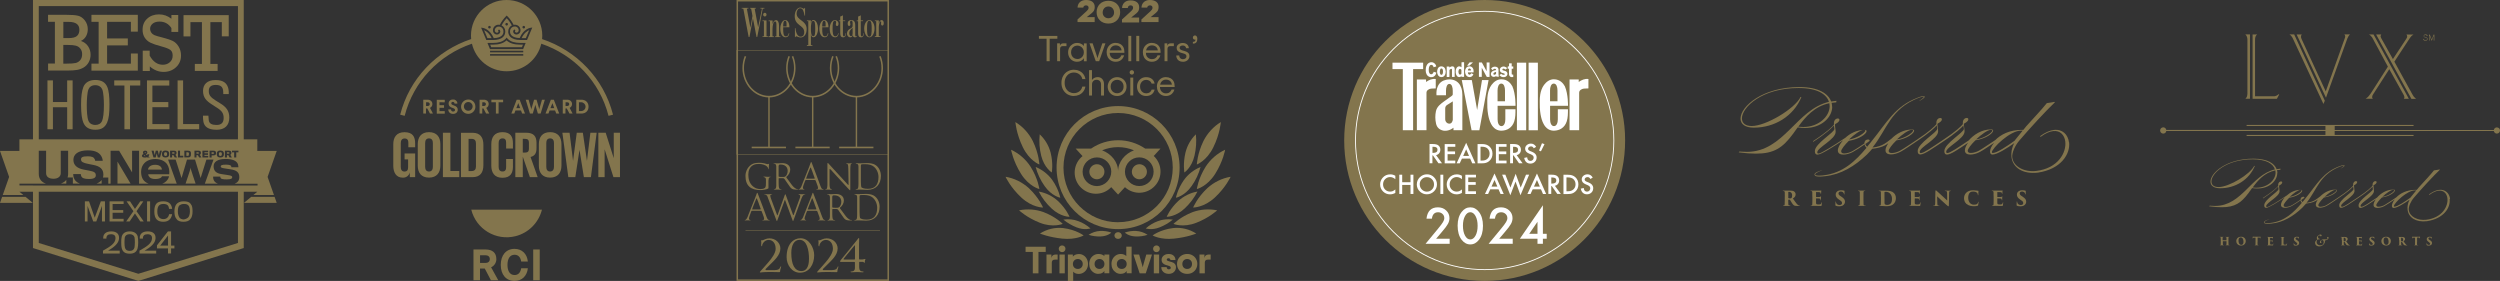 <?xml version="1.0" encoding="UTF-8"?>
<svg id="Capa_1" xmlns="http://www.w3.org/2000/svg" version="1.1" viewBox="0 0 517.76 58.18">
  <rect x="0" y="0" width="517.76" height="58.18" fill="#333333" stroke="none"/>
  <!-- Generator: Adobe Illustrator 29.1.0, SVG Export Plug-In . SVG Version: 2.1.0 Build 142)  -->
  <defs>
    <style>
      .st0 {
        fill: #83754d;
      }

      .st1 {
        fill: #fff;
      }
    </style>
  </defs>
  <g>
    <circle class="st0" cx="307.48" cy="29.09" r="29.09"/>
    <g>
      <g>
        <rect class="st1" x="314.16" y="12.98" width="1.92" height="14"/>
        <path class="st1" d="M324.74,21.92s.06-2.4-.65-4.04c-.32-.57-.97-1.46-2.29-1.46h0c-.84,0-1.52.49-2.03,1.17-.43.59-.66,1.27-.78,1.98-.08.44-.09.89-.1,1.34-.02.94.01,1.88.17,2.8.12.68.29,1.34.62,1.95.23.44.53.82.96,1.09.41.25.85.34,1.32.31.52-.03,1-.16,1.44-.45.56-.38.87-.85,1.08-1.48.25-.77.25-1.67.25-2.5h-2.1v2.09c0,.62-.2,1.4-.8,1.4s-.8-.77-.8-1.4v-2.8h3.72ZM321.02,20.97v-2.26c0-.62.19-1.4.77-1.4s.77.77.77,1.4v2.26h-1.54Z"/>
        <path class="st1" d="M326.96,16.98v-.52h-1.9v10.51h1.99v-7.77c0-.26.13-.46.34-.61.19-.13.41-.22.64-.24.28-.03.79-.04.94-.04v-1.95c-.76-.1-1.39.2-2.01.61h0Z"/>
        <rect class="st1" x="316.58" y="12.98" width="1.92" height="14"/>
        <path class="st1" d="M313.87,21.92s.06-2.4-.65-4.04c-.32-.57-.97-1.46-2.29-1.46h0c-.84,0-1.52.49-2.03,1.17-.43.59-.66,1.27-.78,1.98-.08.44-.09.89-.1,1.34-.02.94.01,1.88.17,2.8.12.68.29,1.34.62,1.95.23.44.53.82.96,1.09.41.25.85.34,1.32.31.52-.03,1-.16,1.44-.45.56-.38.87-.85,1.08-1.48.25-.77.25-1.67.25-2.5h-2.1v2.09c0,.62-.2,1.4-.8,1.4s-.8-.77-.8-1.4v-2.8h3.72ZM310.15,20.97v-2.26c0-.62.19-1.4.77-1.4s.77.77.77,1.4v2.26h-1.54Z"/>
        <path class="st1" d="M302.86,26.97v-7.32c0-.48-.06-.96-.21-1.42-.25-.77-.73-1.34-1.5-1.63-.54-.2-1.08-.19-1.63-.08-.79.16-1.38.58-1.73,1.32-.27.58-.34,1.26-.29,1.89h1.97v-.95c0-.62.17-1.4.7-1.4s.7.77.7,1.4v.59c0,.31,0,.32-.24.51-.48.36-.96.7-1.45,1.04-.39.27-.77.55-1.1.89-.33.34-.59.73-.69,1.21-.18.86-.17,1.72.02,2.57.17.79.67,1.26,1.45,1.45.08.02.17.03.25.04h.37s.04-.01.06-.01c.46-.04.88-.21,1.27-.47.07-.05.13-.09.21-.15v.51h1.86ZM300.89,24.7c0,.23-.08.45-.21.64-.25.37-.78.33-1.04.08-.21-.2-.33-.43-.33-.73,0-.74,0-1.47,0-2.21,0-.31.11-.57.39-.74.39-.24.77-.49,1.15-.73,0,0,.02,0,.03,0,0,.03,0,.06,0,.09,0,1.21,0,2.41,0,3.62Z"/>
        <polygon class="st1" points="306.93 16.58 305.92 22.78 304.82 16.58 302.74 16.58 304.77 26.98 306.38 26.98 308.29 16.58 306.93 16.58"/>
        <path class="st1" d="M295.34,16.98v-.52h-1.9v10.51h1.99v-7.77c0-.26.13-.46.34-.61.19-.13.41-.22.64-.24.28-.03.79-.04.94-.04v-1.95c-.76-.1-1.39.2-2.01.61h0Z"/>
        <polygon class="st1" points="294.74 12.98 288.39 12.98 288.39 14.31 290.53 14.31 290.53 26.97 292.66 26.97 292.66 14.31 294.74 14.31 294.74 12.98"/>
      </g>
      <path class="st1" d="M307.48,55.93c-7.17,0-13.91-2.79-18.98-7.86-5.07-5.07-7.86-11.81-7.86-18.98s2.79-13.91,7.86-18.98,11.81-7.86,18.98-7.86,13.91,2.79,18.98,7.86c5.07,5.07,7.86,11.81,7.86,18.98s-2.79,13.91-7.86,18.98-11.81,7.86-18.98,7.86ZM307.48,2.43c-7.12,0-13.82,2.77-18.85,7.81-5.04,5.04-7.81,11.73-7.81,18.85s2.77,13.82,7.81,18.85c5.04,5.04,11.73,7.81,18.85,7.81s13.82-2.77,18.85-7.81c5.04-5.04,7.81-11.73,7.81-18.85s-2.77-13.82-7.81-18.85-11.73-7.81-18.85-7.81Z"/>
      <g>
        <path class="st1" d="M288.98,36.4v.71c-.35-.29-.71-.44-1.08-.44-.41,0-.76.15-1.04.44-.28.29-.42.65-.42,1.08s.14.77.42,1.06.63.43,1.04.43c.21,0,.39-.04.54-.1.08-.04.17-.08.26-.14s.18-.13.28-.21v.73c-.35.19-.71.29-1.09.29-.57,0-1.06-.2-1.46-.6-.4-.4-.6-.89-.6-1.45,0-.51.17-.96.5-1.36.41-.49.95-.73,1.61-.73.36,0,.71.1,1.04.29Z"/>
        <path class="st1" d="M290.4,37.74h1.72v-1.56h.6v3.99h-.6v-1.87h-1.72v1.87h-.6v-3.99h.6v1.56Z"/>
        <path class="st1" d="M293.43,38.16c0-.56.21-1.04.62-1.45.41-.4.9-.61,1.48-.61s1.06.2,1.46.61c.41.41.61.9.61,1.47s-.21,1.06-.62,1.46c-.41.4-.91.6-1.49.6-.52,0-.98-.18-1.39-.54-.45-.4-.68-.91-.68-1.55ZM294.04,38.17c0,.44.15.8.44,1.09.29.28.64.43,1.02.43.42,0,.77-.15,1.06-.43.29-.29.43-.65.43-1.07s-.14-.78-.43-1.07c-.28-.29-.63-.43-1.05-.43s-.77.14-1.05.43c-.29.29-.43.64-.43,1.06Z"/>
        <path class="st1" d="M298.91,36.18v3.99h-.6v-3.99h.6Z"/>
        <path class="st1" d="M302.77,36.4v.71c-.35-.29-.71-.44-1.08-.44-.41,0-.76.15-1.04.44-.28.29-.42.65-.42,1.08s.14.77.42,1.06.63.43,1.04.43c.21,0,.39-.04.54-.1.08-.04.17-.08.26-.14s.18-.13.28-.21v.73c-.35.19-.71.29-1.09.29-.57,0-1.06-.2-1.46-.6-.4-.4-.6-.89-.6-1.45,0-.51.17-.96.5-1.36.41-.49.95-.73,1.61-.73.36,0,.71.1,1.04.29Z"/>
        <path class="st1" d="M305.68,36.75h-1.6v.96h1.55v.57h-1.55v1.33h1.6v.57h-2.2v-3.99h2.2v.57Z"/>
        <path class="st1" d="M310.35,39.21h-1.71l-.45.97h-.65l1.98-4.25,1.91,4.25h-.66l-.42-.97ZM310.11,38.64l-.59-1.36-.62,1.36h1.21Z"/>
        <path class="st1" d="M311.77,36.18l1.04,2.67,1.09-2.86,1.04,2.86,1.1-2.67h.65l-1.79,4.25-1.03-2.83-1.07,2.83-1.7-4.25h.65Z"/>
        <path class="st1" d="M319.14,39.21h-1.71l-.45.97h-.65l1.98-4.25,1.91,4.25h-.66l-.42-.97ZM318.9,38.64l-.59-1.36-.62,1.36h1.21Z"/>
        <path class="st1" d="M322.02,38.47l1.24,1.7h-.74l-1.14-1.63h-.11v1.63h-.6v-3.99h.71c.53,0,.91.1,1.14.3.26.22.39.51.39.88,0,.28-.08.53-.24.73-.16.2-.38.33-.64.39ZM321.27,38.02h.19c.57,0,.86-.22.86-.65,0-.41-.28-.61-.83-.61h-.21v1.27Z"/>
        <path class="st1" d="M323.8,40.18v-3.99h.84c.4,0,.72.04.95.12.25.08.48.21.68.4.41.38.62.87.62,1.48s-.21,1.11-.64,1.49c-.21.19-.44.32-.68.4-.22.07-.53.11-.94.11h-.83ZM324.41,39.61h.27c.27,0,.5-.03.68-.09.18-.06.34-.16.49-.29.3-.27.45-.62.45-1.06s-.15-.79-.44-1.07c-.26-.24-.65-.36-1.17-.36h-.27v2.86Z"/>
        <path class="st1" d="M329.86,36.78l-.49.29c-.09-.16-.18-.26-.26-.31-.09-.06-.2-.08-.33-.08-.17,0-.31.05-.42.14-.11.09-.17.21-.17.35,0,.2.14.35.43.47l.4.16c.32.13.56.29.71.48.15.19.23.42.23.69,0,.37-.12.67-.37.91-.25.24-.55.36-.92.36s-.63-.1-.86-.31c-.22-.21-.36-.49-.42-.87l.61-.13c.03.23.08.4.15.49.12.17.3.26.54.26.19,0,.34-.06.47-.19.12-.13.19-.29.19-.48,0-.08-.01-.15-.03-.21-.02-.07-.05-.12-.1-.18s-.11-.11-.18-.15c-.07-.05-.16-.09-.26-.14l-.38-.16c-.55-.23-.82-.57-.82-1.01,0-.3.11-.55.34-.75.23-.2.51-.31.86-.31.46,0,.82.22,1.08.67Z"/>
      </g>
      <g>
        <path class="st1" d="M297.41,32.12l1.24,1.7h-.74l-1.14-1.63h-.11v1.63h-.6v-3.99h.71c.53,0,.91.1,1.14.3.26.22.39.51.39.88,0,.28-.08.53-.24.73-.16.2-.38.33-.64.39ZM296.66,31.66h.19c.57,0,.86-.22.86-.65,0-.41-.28-.61-.83-.61h-.21v1.27Z"/>
        <path class="st1" d="M301.4,30.4h-1.6v.96h1.55v.57h-1.55v1.33h1.6v.57h-2.2v-3.99h2.2v.57Z"/>
        <path class="st1" d="M304.48,32.85h-1.71l-.45.97h-.65l1.98-4.25,1.91,4.25h-.66l-.42-.97ZM304.24,32.29l-.59-1.36-.62,1.36h1.21Z"/>
        <path class="st1" d="M306.01,33.82v-3.99h.84c.4,0,.72.04.95.12.25.08.48.21.68.4.41.38.62.87.62,1.48s-.21,1.11-.64,1.49c-.21.19-.44.32-.68.4-.22.07-.53.11-.94.11h-.83ZM306.61,33.26h.27c.27,0,.5-.03.68-.09.18-.06.34-.16.49-.29.3-.27.45-.62.45-1.06s-.15-.79-.44-1.07c-.26-.24-.65-.36-1.17-.36h-.27v2.86Z"/>
        <path class="st1" d="M312.01,30.4h-1.6v.96h1.55v.57h-1.55v1.33h1.6v.57h-2.2v-3.99h2.2v.57Z"/>
        <path class="st1" d="M314.1,32.12l1.24,1.7h-.74l-1.14-1.63h-.11v1.63h-.6v-3.99h.71c.53,0,.91.1,1.14.3.26.22.39.51.39.88,0,.28-.08.53-.24.73-.16.2-.38.33-.64.39ZM313.35,31.66h.19c.57,0,.86-.22.86-.65,0-.41-.28-.61-.83-.61h-.21v1.27Z"/>
        <path class="st1" d="M318.14,30.42l-.49.29c-.09-.16-.18-.26-.26-.31-.09-.06-.2-.08-.33-.08-.17,0-.31.05-.42.14-.11.09-.17.21-.17.35,0,.2.14.35.43.47l.4.16c.32.13.56.29.71.48.15.19.23.42.23.69,0,.37-.12.67-.37.91-.25.24-.55.36-.92.36s-.63-.1-.86-.31c-.22-.21-.36-.49-.42-.87l.61-.13c.03.23.08.4.15.49.12.17.3.26.54.26.19,0,.34-.06.47-.19.12-.13.19-.29.19-.48,0-.08-.01-.15-.03-.21-.02-.07-.05-.12-.1-.18s-.11-.11-.18-.15c-.07-.05-.16-.09-.26-.14l-.38-.16c-.55-.23-.82-.57-.82-1.01,0-.3.11-.55.34-.75.23-.2.51-.31.86-.31.46,0,.82.22,1.08.67Z"/>
        <path class="st1" d="M319.35,29.66l.52.2-.74,1.48-.39-.16.61-1.52Z"/>
      </g>
      <g>
        <path class="st1" d="M297.46,49.44h2.77v1.05h-4.99l2.58-3.12c.25-.31.47-.58.64-.81.17-.23.3-.42.39-.57.18-.3.27-.57.27-.81,0-.35-.12-.64-.37-.87s-.55-.35-.91-.35c-.75,0-1.18.45-1.29,1.33h-1.12c.18-1.57.97-2.35,2.37-2.35.68,0,1.25.21,1.7.64.46.43.69.96.69,1.6,0,.4-.11.8-.32,1.19-.11.2-.27.44-.48.72-.21.28-.48.61-.8.98l-1.16,1.37Z"/>
        <path class="st1" d="M301.88,46.73c0-1.18.28-2.13.83-2.83.49-.64,1.09-.96,1.8-.96s1.3.32,1.79.96c.55.71.83,1.67.83,2.88s-.28,2.17-.83,2.88c-.49.64-1.09.96-1.79.96s-1.3-.32-1.8-.96c-.55-.71-.83-1.68-.83-2.93ZM302.98,46.74c0,.82.14,1.51.43,2.05.29.54.65.8,1.09.8s.8-.27,1.09-.8c.29-.53.43-1.2.43-2.02s-.14-1.49-.43-2.02c-.29-.53-.65-.8-1.09-.8s-.8.27-1.09.8c-.29.53-.43,1.19-.43,1.98Z"/>
        <path class="st1" d="M310.52,49.44h2.77v1.05h-4.99l2.58-3.12c.25-.31.47-.58.64-.81.17-.23.3-.42.39-.57.18-.3.27-.57.27-.81,0-.35-.12-.64-.37-.87s-.55-.35-.91-.35c-.75,0-1.18.45-1.29,1.33h-1.12c.18-1.57.97-2.35,2.37-2.35.68,0,1.25.21,1.7.64.46.43.69.96.69,1.6,0,.4-.11.8-.32,1.19-.11.2-.27.44-.48.72-.21.28-.48.61-.8.98l-1.16,1.37Z"/>
        <path class="st1" d="M319.54,48.42h.79v1.02h-.79v1.05h-1.12v-1.05h-3.65l4.77-6.93v5.91ZM318.42,48.42v-2.49l-1.71,2.49h1.71Z"/>
      </g>
      <g>
        <path class="st1" d="M295.45,15.4c.23.44.71.67,1.19.57.43-.08.77-.47.83-.94-.18-.06-.36-.11-.54-.17-.03.07-.05.13-.08.19-.03.06-.07.12-.12.18-.23.25-.55.2-.7-.1-.13-.26-.15-.55-.13-.84.02-.22.05-.44.17-.64.06-.1.13-.17.24-.2.21-.06.42.04.52.27.03.06.04.13.07.21.18-.06.36-.11.55-.17-.01-.33-.35-.73-.69-.83-.51-.15-1.03.08-1.28.58-.19.36-.22.74-.21,1.14.01.26.06.52.19.76h0Z"/>
        <path class="st1" d="M299.32,14.32c-.12-.37-.4-.56-.81-.58-.31-.01-.61.16-.74.47-.18.42-.19.85,0,1.26.14.32.4.49.75.5.34,0,.59-.16.75-.46.11-.21.14-.43.14-.66,0,0,.01,0,.02,0-.04-.18-.06-.36-.11-.53ZM298.85,14.78c0,.22-.01.39-.09.55-.05.1-.12.17-.24.17-.12,0-.2-.07-.24-.17-.1-.22-.1-.44-.07-.67.01-.11.04-.21.08-.31.04-.11.12-.17.24-.17.12,0,.19.07.24.17.07.15.09.32.08.44Z"/>
        <path class="st1" d="M300.1,15.94c.07,0,.09-.02.09-.09,0-.43,0-.85,0-1.28,0-.03,0-.07.01-.09.09-.09.18-.19.32-.22.11-.03.18.02.19.13,0,.03,0,.05,0,.08v1.46h.56s0-.04,0-.06c0-.52,0-1.03,0-1.55,0-.06,0-.12-.02-.18-.04-.26-.21-.41-.48-.4-.19,0-.35.06-.5.18l-.09.07c0-.06,0-.11,0-.15,0-.04-.01-.06-.06-.06-.16,0-.32,0-.5,0v2.16c.16,0,.31,0,.47,0h0Z"/>
        <path class="st1" d="M306.88,14.06s.01,0,.02,0c.02.03.04.06.05.1.31.57.62,1.14.93,1.71.01.03.04.06.07.06.18,0,.36,0,.54,0v-2.99h-.6v1.79s-.04-.04-.05-.06c-.3-.56-.61-1.11-.91-1.67-.01-.03-.04-.07-.06-.07-.19,0-.39,0-.58,0v2.99h.59v-1.87Z"/>
        <path class="st1" d="M311.54,15.47s-.08.03-.12.03c-.16.01-.29-.04-.41-.13-.04-.03-.07-.06-.11-.09-.12.09-.23.18-.35.27.21.29.49.44.85.43.25,0,.47-.07.64-.27.28-.34.18-.8-.22-.98-.09-.04-.19-.06-.29-.09-.08-.03-.17-.04-.25-.07-.08-.03-.14-.08-.13-.18,0-.08.07-.15.15-.17.1-.03.19,0,.27.04.08.04.15.1.24.15.11-.1.22-.2.34-.31-.11-.07-.2-.15-.3-.2-.25-.14-.52-.17-.78-.06-.27.1-.43.3-.45.59-.02.3.12.51.4.64.11.05.22.07.33.1.07.02.15.04.22.08.11.06.1.2-.02.25h0Z"/>
        <path class="st1" d="M312.52,14.25v.1c0,.32,0,.63,0,.95,0,.55.36.75.88.66v-.5c-.05,0-.1,0-.15-.01-.14-.01-.17-.05-.17-.19v-.93s0-.05,0-.09h.32v-.47h-.32v-.66c-.18,0-.34,0-.51,0-.02,0-.04.04-.04.06,0,.13,0,.26,0,.39q0,.21-.21.22s-.03,0-.03,0c-.02.01-.04.03-.04.04,0,.14,0,.28,0,.42.1,0,.19,0,.29,0Z"/>
        <path class="st1" d="M310.35,15.18c0-.25,0-.5,0-.75,0-.3-.19-.52-.48-.59-.11-.03-.24-.04-.36-.03-.3.02-.53.16-.7.41.11.1.22.2.33.31.03-.03.05-.06.07-.09.09-.12.21-.2.36-.2.17,0,.27.1.26.27-.14.03-.27.05-.4.09-.25.08-.48.2-.6.46-.19.43.08.86.55.86.18,0,.34-.06.49-.18.01.04.02.07.03.1,0,.02.03.04.04.04.16,0,.32,0,.49,0-.08-.24-.08-.47-.08-.7ZM309.84,15.27s0,.03-.01.04c-.1.09-.21.18-.36.18-.12,0-.21-.12-.18-.25.01-.05.04-.1.07-.13.13-.13.29-.18.48-.22,0,.13,0,.26,0,.38Z"/>
        <path class="st1" d="M302.76,12.9c-.06,0-.08.02-.08.08,0,.29,0,.57,0,.86v.1s-.06-.05-.09-.07c-.12-.09-.26-.14-.42-.13-.28.02-.45.2-.56.43-.14.28-.16.58-.13.89.03.24.09.46.24.66.23.29.59.33.88.11.02-.02.04-.03.08-.06,0,.05,0,.08,0,.11,0,.02.03.04.04.04.16,0,.33,0,.5,0v-3.04c-.16,0-.31,0-.47,0ZM302.67,15.19c0,.11-.08.21-.2.25-.11.04-.23,0-.29-.09-.06-.1-.09-.22-.12-.33-.03-.19-.01-.38.06-.55h0c.04-.11.12-.18.24-.19.13,0,.21.07.29.16.01.02.01.05.01.07,0,.12,0,.24,0,.37v.32Z"/>
        <path class="st1" d="M304.24,15.97c.38.05.76-.16.91-.59-.15-.07-.3-.14-.45-.21-.18.27-.28.34-.45.28-.15-.05-.26-.25-.24-.46h1.17c.01-.21.02-.4-.03-.6-.1-.37-.37-.62-.72-.65-.41-.03-.75.16-.9.53-.15.36-.15.74-.01,1.1.13.33.37.54.73.59h0ZM304.31,14.19c.19,0,.34.16.35.4h-.65c-.01-.21.13-.39.31-.4Z"/>
        <path class="st1" d="M304.24,13.6s.08-.02.11-.04c.22-.19.43-.39.65-.58.02-.01.03-.03.05-.06-.23,0-.44,0-.65,0-.02,0-.04.01-.06.03-.17.21-.33.42-.51.65.15,0,.27,0,.4,0Z"/>
      </g>
    </g>
  </g>
  <g>
    <path class="st0" d="M216.57,52.17h-1.5v4.44h-1.17v-4.44h-1.5v-1.07h4.17v1.07ZM219.04,52.72v1.05h-.58c-.42,0-.63.21-.63.63v2.21h-1.1v-3.89h1.02v.72c.04-.25.14-.43.28-.54.15-.12.33-.18.53-.18h.48ZM219.97,52.22c-.19,0-.36-.07-.5-.2-.13-.14-.2-.3-.2-.5s.07-.36.2-.49c.14-.14.3-.2.5-.2s.36.07.49.2c.14.13.2.29.2.49s-.07.36-.2.5c-.13.13-.29.2-.49.2ZM219.42,52.72h1.1v3.89h-1.1v-3.89ZM221.17,52.72h1.02v.43c.12-.16.28-.29.5-.39.23-.1.48-.15.76-.15.35,0,.67.09.96.28.29.18.51.43.68.75.16.31.24.65.24,1.03s-.08.72-.25,1.04c-.17.31-.4.56-.69.74-.29.18-.62.28-.98.28-.26,0-.49-.04-.69-.13-.19-.09-.35-.2-.46-.35v1.94h-1.1v-5.46ZM223.22,55.7c.29,0,.53-.09.72-.28.2-.19.3-.44.3-.75s-.1-.55-.3-.74c-.19-.19-.44-.29-.72-.29s-.53.1-.73.29c-.19.19-.29.44-.29.74s.1.55.29.75c.2.19.44.28.73.28ZM227.48,56.72c-.36,0-.68-.09-.97-.28-.29-.18-.52-.43-.69-.74-.16-.31-.24-.66-.24-1.04s.08-.72.24-1.03c.17-.31.4-.56.69-.75.29-.18.62-.28.99-.28.27,0,.5.04.71.12.2.08.38.19.51.32v-.33h1.02v3.89h-1.02v-.47c-.14.18-.3.33-.5.43-.2.1-.45.15-.75.15ZM227.71,55.7c.29,0,.53-.09.72-.28.2-.19.3-.44.3-.75s-.1-.55-.3-.74c-.19-.19-.44-.29-.72-.29s-.53.1-.73.29c-.19.19-.29.44-.29.74s.1.55.29.75c.2.19.44.28.73.28ZM232.09,56.72c-.36,0-.68-.09-.97-.28s-.52-.43-.69-.74c-.16-.31-.24-.66-.24-1.04s.08-.72.24-1.03c.17-.31.4-.56.69-.75.29-.18.62-.28.99-.28.26,0,.49.04.69.13.19.08.35.18.46.31v-1.95h1.1v5.51h-1.02v-.47c-.14.18-.3.33-.5.43-.2.1-.45.15-.75.15ZM232.32,55.7c.29,0,.53-.09.72-.28.2-.19.3-.44.3-.75s-.1-.55-.3-.74c-.19-.19-.44-.29-.72-.29s-.53.1-.73.29c-.19.19-.29.44-.29.74s.1.55.29.75c.2.19.44.28.73.28ZM234.74,52.72h1.18l.59,2.06c.06.2.11.39.15.57.04-.18.09-.38.15-.57l.59-2.06h1.18l-1.29,3.89h-1.26l-1.29-3.89ZM239.51,52.22c-.19,0-.36-.07-.5-.2-.13-.14-.2-.3-.2-.5s.07-.36.2-.49c.14-.14.3-.2.5-.2s.36.07.49.2c.14.13.2.29.2.49s-.07.36-.2.5c-.13.13-.29.2-.49.2ZM238.96,52.72h1.1v3.89h-1.1v-3.89ZM242.04,56.72c-.28,0-.54-.06-.78-.17-.23-.12-.41-.28-.55-.49-.14-.21-.2-.45-.2-.73h1.12c0,.14.04.25.12.33.08.08.18.12.31.12s.23-.03.31-.09c.07-.06.11-.14.11-.24,0-.1-.04-.19-.13-.25-.08-.07-.22-.13-.4-.18l-.51-.15c-.27-.08-.48-.21-.64-.39-.15-.18-.23-.41-.23-.69,0-.23.06-.44.19-.61.13-.18.31-.33.53-.43.22-.1.46-.15.73-.15.45,0,.79.12,1.04.35.25.23.38.52.38.9h-1.04c0-.1-.04-.19-.11-.26-.07-.07-.16-.11-.28-.11s-.2.03-.27.08c-.07.05-.1.12-.1.2,0,.09.03.16.1.21.07.05.18.09.35.14l.57.16c.27.07.49.2.65.39.16.18.24.41.24.69,0,.25-.06.48-.19.69-.12.21-.29.38-.52.5-.23.12-.49.18-.79.18ZM245.87,56.72c-.41,0-.78-.09-1.1-.27-.31-.18-.56-.43-.74-.75-.17-.31-.26-.66-.26-1.04s.09-.72.26-1.04c.18-.31.43-.56.74-.74.32-.18.69-.28,1.1-.28s.78.09,1.09.28c.32.18.57.43.74.74.18.31.27.66.27,1.04s-.09.72-.27,1.04c-.17.31-.42.56-.74.75-.31.18-.68.27-1.09.27ZM245.87,55.7c.29,0,.53-.09.72-.28.19-.19.28-.44.28-.75s-.09-.55-.28-.74c-.19-.19-.43-.29-.72-.29s-.53.1-.72.29c-.19.19-.28.44-.28.74s.09.55.28.75c.19.19.43.28.72.28ZM250.73,52.72v1.05h-.58c-.42,0-.63.21-.63.63v2.21h-1.1v-3.89h1.02v.72c.04-.25.14-.43.28-.54.15-.12.33-.18.53-.18h.48Z"/>
    <g>
      <path class="st0" d="M231.56,49.48c.42,0,.76-.31.76-.7s-.34-.7-.76-.7-.76.31-.76.7.34.7.76.7Z"/>
      <path class="st0" d="M231.56,21.97c-7.04,0-12.74,5.7-12.74,12.74s5.7,12.74,12.74,12.74,12.74-5.7,12.74-12.74-5.7-12.74-12.74-12.74ZM231.56,46.03c-6.25,0-11.31-5.08-11.31-11.32s5.08-11.31,11.32-11.31,11.31,5.06,11.31,11.31-5.08,11.31-11.32,11.31v.02ZM228.73,35.57c0,.87-.71,1.56-1.56,1.56s-1.56-.71-1.56-1.56.69-1.56,1.56-1.56,1.56.69,1.56,1.54v.02ZM237.53,35.57c0,.87-.71,1.56-1.56,1.56s-1.56-.71-1.56-1.56.69-1.56,1.56-1.56,1.54.69,1.56,1.54v.02ZM238.92,32.33l1.43-1.56h-3.18c-3.38-2.3-7.82-2.3-11.2,0h-3.2l1.43,1.56c-1.89,1.52-2.18,4.3-.65,6.17s4.3,2.18,6.17.65c.14-.12.28-.25.42-.39l1.42,1.54,1.42-1.54c1.79,1.65,4.56,1.52,6.21-.27,1.65-1.79,1.52-4.56-.27-6.21v.04ZM227.18,38.54c-1.65,0-2.97-1.33-2.97-2.97s1.33-2.97,2.97-2.97,2.97,1.33,2.97,2.95-1.33,2.97-2.97,2.99ZM231.56,35.48c0-1.96-1.43-3.64-3.31-4.35,2.11-.88,4.49-.88,6.6,0-1.88.71-3.29,2.39-3.29,4.35ZM235.95,38.53c-1.65,0-2.97-1.33-2.97-2.97s1.33-2.97,2.97-2.97,2.97,1.33,2.97,2.97-1.33,2.97-2.97,2.97Z"/>
      <path class="st0" d="M224.43,48.77s-1.52-1.2-4.28-1.54c-1.67-.18-3.35.23-4.77,1.14,0,0,1.84.77,4.63,1.05,2.79.29,4.42-.66,4.42-.66Z"/>
      <path class="st0" d="M220.1,46.37s-1.38-1.44-3.97-2.44c-1.62-.59-3.39-.71-5.08-.37,0,0,1.59,1.51,4.32,2.58,2.73,1.07,4.72.23,4.72.23Z"/>
      <path class="st0" d="M216.02,42.98s-.81-2-2.94-4.01c-1.36-1.23-3.03-2.06-4.83-2.36,0,0,.97,2.16,3.26,4.29s4.51,2.08,4.51,2.08Z"/>
      <path class="st0" d="M215.26,39.16s-.26-2.14-1.82-4.63c-.99-1.53-2.4-2.76-4.04-3.52,0,0,.39,2.33,2.05,4.98,1.66,2.65,3.81,3.17,3.81,3.17Z"/>
      <path class="st0" d="M215.26,34.07s-.07-2.18-1.36-4.85c-.82-1.63-2.07-3-3.61-3.94,0,0,.17,2.4,1.55,5.22s3.42,3.57,3.42,3.57Z"/>
      <path class="st0" d="M221.5,44.89s-.66-1.63-2.4-3.27c-1.12-1.01-2.49-1.69-3.97-1.95.66,1.31,1.57,2.5,2.67,3.52,1.87,1.74,3.7,1.71,3.7,1.71Z"/>
      <path class="st0" d="M225.83,47.3c-.73-.65-1.58-1.16-2.48-1.49-.99-.39-2.07-.49-3.12-.33.82.68,1.74,1.21,2.71,1.6,1.7.67,2.9.23,2.9.23Z"/>
      <path class="st0" d="M230.16,48.17c-.74-.27-1.53-.37-2.3-.34-.86.04-1.69.32-2.41.8.81.27,1.65.37,2.5.34,1.48-.05,2.22-.8,2.22-.8Z"/>
      <path class="st0" d="M219.59,40.95s-.3-1.73-1.66-3.67c-.86-1.2-2.06-2.13-3.44-2.7.37,1.41,1,2.75,1.85,3.95,1.45,2.08,3.24,2.42,3.24,2.42Z"/>
      <path class="st0" d="M217.83,35.72s.34-1.76-.24-4.1c-.38-1.46-1.16-2.77-2.26-3.8-.16,1.49-.05,2.98.31,4.44.63,2.5,2.19,3.46,2.19,3.46Z"/>
      <path class="st0" d="M238.7,48.77s1.52-1.2,4.28-1.54c1.67-.18,3.35.23,4.77,1.14,0,0-1.84.77-4.63,1.05-2.79.29-4.42-.66-4.42-.66Z"/>
      <path class="st0" d="M243.03,46.37s1.4-1.44,3.96-2.44c1.63-.59,3.39-.71,5.09-.37,0,0-1.59,1.51-4.33,2.58s-4.72.23-4.72.23Z"/>
      <path class="st0" d="M247.1,42.98s.81-2,2.94-4.01c1.36-1.23,3.03-2.06,4.83-2.36,0,0-.97,2.16-3.26,4.29s-4.51,2.08-4.51,2.08Z"/>
      <path class="st0" d="M247.87,39.16s.26-2.14,1.82-4.63c.99-1.53,2.4-2.76,4.04-3.52,0,0-.39,2.33-2.05,4.98-1.66,2.65-3.81,3.17-3.81,3.17Z"/>
      <path class="st0" d="M247.87,34.07s.07-2.18,1.36-4.85c.82-1.63,2.07-3,3.61-3.94,0,0-.17,2.4-1.55,5.22-1.38,2.82-3.42,3.57-3.42,3.57Z"/>
      <path class="st0" d="M241.63,44.89s.64-1.63,2.4-3.27c1.12-1.01,2.49-1.69,3.97-1.95-.66,1.31-1.57,2.5-2.67,3.52-1.85,1.74-3.7,1.71-3.7,1.71Z"/>
      <path class="st0" d="M237.3,47.3c.73-.65,1.58-1.16,2.48-1.49.99-.39,2.07-.49,3.12-.33-.82.68-1.74,1.21-2.71,1.6-1.7.67-2.9.23-2.9.23Z"/>
      <path class="st0" d="M232.96,48.17c.74-.27,1.53-.37,2.3-.34.86.04,1.69.32,2.41.8-.81.27-1.65.37-2.5.34-1.48-.05-2.22-.8-2.22-.8Z"/>
      <path class="st0" d="M243.54,40.95s.3-1.73,1.66-3.67c.86-1.2,2.06-2.13,3.44-2.7-.37,1.41-1,2.75-1.85,3.95-1.45,2.08-3.24,2.42-3.24,2.42Z"/>
      <path class="st0" d="M245.29,35.72s-.33-1.76.22-4.1c.36-1.46,1.1-2.77,2.16-3.8.16,1.49.05,2.98-.29,4.44-.59,2.5-2.09,3.46-2.09,3.46Z"/>
    </g>
    <g>
      <path class="st0" d="M229.55.16c-1.5,0-2.44,1.02-2.44,2.36s.95,2.36,2.44,2.36,2.44-1.02,2.44-2.36-.95-2.36-2.44-2.36ZM229.55,3.78c-.63,0-1.18-.47-1.18-1.18s.47-1.26,1.18-1.26,1.18.55,1.18,1.26-.55,1.18-1.18,1.18Z"/>
      <path class="st0" d="M223.17,4.02l1.89-1.73c.24-.24.39-.39.39-.71s-.24-.47-.55-.47-.55.24-.55.47h-1.18C223.17.79,223.72,0,224.91,0s1.81.55,1.81,1.42-.39,1.1-.87,1.5l-.79.63h1.65v1.02h-3.55v-.55Z"/>
      <path class="st0" d="M232.39,4.02l1.89-1.73c.24-.24.39-.39.39-.71s-.24-.47-.55-.47-.55.24-.55.55h-1.18c0-.79.55-1.58,1.73-1.58s1.81.55,1.81,1.42-.39,1.1-.87,1.5l-.79.63h1.65v1.02h-3.55s0-.63,0-.63Z"/>
      <path class="st0" d="M236.41,4.02l1.89-1.73c.24-.24.39-.39.39-.71s-.24-.47-.55-.47-.55.24-.55.47h-1.18C236.41.79,236.96,0,238.14,0s1.81.55,1.81,1.42-.39,1.1-.87,1.5l-.79.63h1.65v1.02h-3.55v-.55Z"/>
    </g>
    <g>
      <path class="st0" d="M218.98,8.02h-1.59v4.66h-.64v-4.66h-1.59v-.58h3.82v.58ZM220.87,8.98v.57h-.74c-.38,0-.58.19-.58.58v2.55h-.61v-3.7h.57v.52c.04-.17.12-.3.24-.39.12-.09.27-.13.44-.13h.68ZM223.06,12.79c-.34,0-.66-.08-.94-.25-.28-.17-.51-.41-.67-.7-.16-.3-.24-.63-.24-1s.08-.69.25-.99.4-.53.68-.7c.29-.17.6-.26.94-.26.31,0,.58.06.82.18.24.11.43.27.58.46v-.54h.57v3.7h-.57v-.64c-.14.22-.34.4-.58.54-.24.13-.52.2-.83.2ZM223.14,12.23c.23,0,.45-.06.65-.17.2-.12.37-.28.49-.49.12-.21.19-.46.19-.73s-.06-.52-.19-.73c-.12-.21-.28-.38-.49-.49-.2-.12-.42-.18-.65-.18s-.47.06-.67.17c-.2.11-.36.28-.48.49-.11.21-.17.46-.17.73s.06.52.17.73c.12.21.28.38.48.49.2.11.43.17.67.17ZM225.64,8.98h.65l.87,2.62c.06.21.11.36.13.46.02-.09.07-.25.13-.46l.87-2.62h.65l-1.3,3.7h-.7l-1.3-3.7ZM232.89,10.93h-3.07c0,.27.06.5.16.7.12.2.27.35.46.46.19.1.4.16.63.16.29,0,.54-.07.74-.22.2-.14.34-.33.42-.57h.58c-.11.4-.32.72-.63.97-.3.24-.68.36-1.12.36-.36,0-.68-.08-.97-.25-.28-.17-.51-.4-.67-.7-.15-.3-.23-.64-.23-1.01s.08-.71.24-1c.16-.3.39-.53.67-.7.28-.17.6-.25.94-.25.36,0,.68.08.96.23.27.15.49.36.64.64s.22.61.22.98v.19ZM231.06,9.4c-.3,0-.56.09-.78.28-.21.18-.35.43-.42.76h2.43c-.04-.32-.17-.57-.39-.76-.22-.18-.5-.28-.84-.28ZM233.68,7.43h.61v5.25h-.61v-5.25ZM235.33,7.43h.61v5.25h-.61v-5.25ZM240.39,10.93h-3.07c0,.27.05.5.16.7.11.2.27.35.46.46.19.1.4.16.63.16.29,0,.54-.07.74-.22.2-.14.34-.33.42-.57h.58c-.11.4-.32.72-.63.97-.3.24-.68.36-1.12.36-.36,0-.68-.08-.97-.25-.28-.17-.51-.4-.67-.7-.15-.3-.23-.64-.23-1.01s.08-.71.24-1c.16-.3.39-.53.67-.7.28-.17.6-.25.94-.25.36,0,.68.08.96.23.27.15.49.36.64.64s.22.61.22.98v.19ZM238.56,9.4c-.3,0-.56.09-.78.28-.21.18-.35.43-.42.76h2.43c-.04-.32-.17-.57-.39-.76-.22-.18-.5-.28-.84-.28ZM243.11,8.98v.57h-.74c-.38,0-.58.19-.58.58v2.55h-.61v-3.7h.57v.52c.04-.17.12-.3.24-.39.12-.09.27-.13.44-.13h.68ZM244.99,12.79c-.42,0-.76-.12-1.01-.36-.24-.24-.37-.56-.37-.94h.61c0,.22.07.4.2.55.14.14.33.22.56.22.21,0,.39-.05.53-.16.14-.11.21-.25.21-.43,0-.15-.05-.28-.14-.37-.09-.09-.26-.17-.49-.23l-.55-.16c-.26-.08-.47-.2-.63-.37-.15-.17-.22-.38-.22-.62,0-.31.12-.56.37-.74.24-.19.55-.28.91-.28.24,0,.46.05.64.14.19.09.34.22.44.39s.16.35.16.55h-.58c0-.16-.06-.29-.19-.4-.12-.11-.28-.16-.46-.16-.19,0-.36.04-.49.13-.12.08-.19.2-.19.34,0,.13.05.25.14.34.1.08.26.16.47.22l.55.16c.59.17.88.51.88,1,0,.22-.06.43-.18.61-.11.18-.28.32-.49.43-.2.1-.43.15-.69.15ZM247.06,8.66h.06c.14,0,.26-.04.34-.11.08-.07.13-.2.14-.37-.03.02-.08.03-.14.03-.11,0-.21-.04-.29-.12-.08-.08-.12-.19-.12-.31s.04-.23.12-.31c.09-.08.19-.13.31-.13.15,0,.27.06.36.19.09.12.13.29.13.51,0,.32-.07.57-.22.74-.14.16-.34.25-.61.25h-.09v-.36Z"/>
      <path class="st0" d="M222.39,19.88c-.44,0-.86-.11-1.26-.32-.39-.22-.7-.53-.94-.94-.24-.41-.36-.9-.36-1.46s.12-1.04.36-1.45c.24-.41.55-.73.94-.94.39-.22.81-.33,1.26-.33.4,0,.78.08,1.12.24.34.15.63.38.85.67.22.29.37.63.43,1.02h-.64c-.09-.42-.3-.75-.63-.99-.32-.24-.7-.36-1.12-.36-.33,0-.65.08-.94.25-.29.16-.52.41-.7.73-.18.32-.27.7-.27,1.15s.09.84.27,1.16c.18.32.41.56.7.73.29.16.61.25.94.25.43,0,.81-.12,1.13-.36.32-.24.53-.57.62-1h.64c-.07.39-.21.73-.44,1.03-.22.29-.51.52-.85.68-.34.15-.71.23-1.11.23ZM225.54,14.53h.61v2.04c.09-.16.25-.3.46-.42.21-.12.45-.18.73-.18.39,0,.71.13.94.4.24.26.36.61.36,1.04v2.37h-.61v-2.29c0-.3-.09-.54-.26-.71-.17-.17-.4-.26-.67-.26s-.49.09-.67.26c-.18.17-.27.41-.27.71v2.29h-.61v-5.25ZM231.36,19.88c-.37,0-.7-.08-1-.25-.29-.17-.53-.41-.7-.7-.17-.3-.25-.63-.25-1s.09-.69.25-.99c.17-.3.4-.53.7-.7.3-.17.63-.26,1-.26s.7.09,1,.26c.3.17.53.4.7.7.17.29.25.62.25.99s-.08.7-.25,1c-.17.29-.4.53-.7.7-.29.17-.63.25-1,.25ZM231.36,19.32c.24,0,.47-.06.67-.17.2-.11.37-.28.49-.49.12-.21.18-.46.18-.74s-.06-.52-.18-.73c-.12-.21-.28-.38-.49-.49-.2-.11-.43-.17-.67-.17s-.47.06-.67.17c-.2.11-.37.28-.49.49-.12.21-.18.45-.18.73s.06.53.18.74c.12.21.28.37.49.49.2.11.43.17.67.17ZM234.4,15.44c-.12,0-.23-.04-.32-.13-.09-.09-.13-.2-.13-.32s.04-.24.13-.32c.09-.09.2-.13.33-.13s.24.04.32.13c.09.08.13.19.13.32s-.04.24-.13.33c-.08.08-.19.13-.32.13ZM234.09,16.07h.61v3.7h-.61v-3.7ZM237.36,19.88c-.36,0-.68-.08-.97-.25-.28-.17-.51-.4-.67-.7-.16-.3-.24-.63-.24-1s.08-.7.25-1c.16-.3.39-.53.67-.7.29-.17.61-.25.97-.25.48,0,.88.12,1.18.36.31.23.5.56.57.97h-.61c-.07-.23-.2-.41-.4-.55-.2-.14-.44-.22-.73-.22-.23,0-.45.06-.64.17-.19.11-.34.28-.46.49-.12.21-.17.45-.17.73s.06.53.17.74c.11.21.27.37.46.49.19.11.41.17.64.17.3,0,.54-.07.73-.2.19-.13.32-.32.4-.57h.61c-.09.41-.29.74-.59.97-.3.23-.69.35-1.16.35ZM243.3,18.02h-3.07c0,.27.05.5.16.7.11.2.27.35.46.46s.4.16.63.16c.29,0,.54-.07.74-.22.2-.14.34-.33.42-.57h.58c-.11.4-.32.72-.63.97-.3.24-.68.36-1.12.36-.36,0-.68-.08-.97-.25-.28-.17-.51-.4-.67-.7-.15-.3-.23-.64-.23-1.01s.08-.71.24-1c.16-.3.39-.53.67-.7.28-.17.6-.25.94-.25.36,0,.68.08.96.23.27.15.49.36.64.64s.22.61.22.98v.19ZM241.47,16.49c-.3,0-.56.09-.78.28-.21.18-.35.43-.42.76h2.43c-.04-.32-.17-.57-.39-.76s-.5-.28-.84-.28Z"/>
    </g>
  </g>
  <g>
    <path class="st0" d="M184.11,58.18h-31.57V0h31.57v58.18ZM152.85,57.87h30.95V.31h-30.95v57.57Z"/>
    <g>
      <path class="st0" d="M171.85,30.7h-7.12v-.33h3.43v-10.19c-2.96-.1-5.35-2.79-5.35-6.08,0-.87.16-1.71.48-2.5l.3.12c-.31.75-.46,1.55-.46,2.37,0,3.17,2.33,5.76,5.18,5.76s5.18-2.58,5.18-5.76c0-.83-.15-1.63-.46-2.37l.3-.12c.32.79.48,1.63.48,2.5,0,3.29-2.38,5.98-5.35,6.08v10.19h3.37v.33Z"/>
      <path class="st0" d="M180.91,30.7h-7.12v-.33h3.43v-10.19c-2.96-.1-5.35-2.79-5.35-6.08,0-.87.16-1.71.48-2.5l.3.12c-.31.75-.46,1.55-.46,2.37,0,3.17,2.33,5.76,5.18,5.76s5.18-2.58,5.18-5.76c0-.83-.15-1.63-.46-2.37l.3-.12c.32.79.48,1.63.48,2.5,0,3.29-2.38,5.98-5.35,6.08v10.19h3.37v.33Z"/>
      <path class="st0" d="M162.8,30.7h-7.12v-.33h3.43v-10.19c-2.96-.1-5.35-2.79-5.35-6.08,0-.87.16-1.71.48-2.5l.3.12c-.31.75-.46,1.55-.46,2.37,0,3.17,2.33,5.76,5.18,5.76s5.18-2.58,5.18-5.76c0-.83-.15-1.63-.46-2.37l.3-.12c.32.79.48,1.63.48,2.5,0,3.29-2.38,5.98-5.35,6.08v10.19h3.37v.33Z"/>
    </g>
    <path class="st0" d="M182.25,47.76h-27.85v-.1h27.85v.1ZM184.11,32.03h-31.57V10.37h31.57v21.66ZM152.64,31.94h31.37V10.46h-31.37v21.47Z"/>
    <g>
      <path class="st0" d="M159.35,36.74c-.27.17-.2,1.23-.2,1.46,0,.25,0,.5,0,.75,0,.05-.03.07-.07.1-.29.21-1.25.32-1.6.32-1.94,0-3.09-.87-3.09-2.94,0-1.04.59-2.1,1.56-2.52.34-.15.91-.2,1.27-.2s.74.03,1.1.12c.17.04.5.17.67.17.21,0,.2-.09.26-.09,0,0,.03,0,.03,0,0,.12-.05.33-.05.46-.02.2.02.42-.03.62,0,0,0,.06-.03.06-.05,0-.07-.06-.07-.1,0-.17-.09-.28-.19-.4-.38-.43-1.18-.6-1.71-.6-.43,0-.77.03-1.16.22-.77.36-1.06,1.19-1.06,1.99,0,.93.24,1.83.98,2.45.46.38.94.55,1.54.55.3,0,.67-.05.91-.24.24-.18.22-.78.22-1.05v-.63c0-.12-.02-.33-.11-.41-.05-.04-.12-.08-.18-.11-.04-.02-.22-.05-.22-.1,0-.05.05-.05.09-.05.11,0,.22.02.32.02.18.02.35.03.53.03s.33-.02.5-.02c.02,0,.06,0,.06.04,0,.03-.22.08-.27.11Z"/>
      <path class="st0" d="M165.14,39.27c-.67,0-1.12.02-1.54-.58l-.81-1.15c-.16-.22-.32-.64-.65-.64h-.77c-.07,0-.11.03-.11.1v1.04c0,.22.02.76.12.96.05.09.11.13.2.17.09.03.17.02.26.05,0,0,.03,0,.03.02,0,.05-.1.05-.12.05-.22,0-.44-.03-.67-.03-.21,0-.43.02-.63.02-.02,0-.19.02-.19-.02,0-.07.2-.06.28-.12.19-.14.23-.43.23-.64v-4.05c0-.11-.05-.33-.13-.42-.1-.11-.22-.12-.35-.15-.02,0-.09,0-.09-.03,0-.05.02-.05.08-.05.24,0,.49.03.73.03.33,0,.66-.05.99-.05.86,0,1.66.39,1.66,1.35,0,.56-.34,1.15-.79,1.48-.02.02-.03.05-.03.08,0,.04.04.09.05.11l1.04,1.41c.29.39.66.81,1.15.97.02,0,.03,0,.05,0,.05,0,.09-.02.13-.02.03,0,.06,0,.06.05,0,.06-.12.06-.16.06ZM161.74,34.08h-.23c-.21,0-.26.21-.26.38v2.07c0,.12.48.12.56.12h.33c.11,0,.31,0,.41-.05.41-.19.58-.78.58-1.2,0-.84-.6-1.32-1.4-1.32Z"/>
      <path class="st0" d="M170.51,39.29c-.25,0-.5-.03-.74-.03-.21,0-.41.02-.62.02-.02,0-.14,0-.14-.02,0-.05.19-.05.24-.07.12-.04.17-.15.17-.27,0-.12-.05-.3-.09-.42l-.32-.87c-.11-.29-.08-.35-.4-.35h-1.55c-.23,0-.26,0-.34.22l-.32.88c-.04.1-.12.4-.12.5,0,.12.04.22.15.28.03.02.19.03.19.07s-.05.04-.08.04c-.15,0-.39-.02-.54-.02-.19,0-.31.02-.5.02-.02,0-.11,0-.11-.05,0-.04.15-.04.24-.1.15-.12.28-.37.35-.54.09-.24.19-.48.28-.72.19-.5.38-.99.59-1.48.25-.6.49-1.19.72-1.8.08-.2.15-.4.22-.6.04-.11.08-.22.12-.33.02-.03.04-.1.09-.1.05,0,.09.11.1.14.13.31.24.63.36.94.22.59.46,1.18.67,1.76.26.72.52,1.43.79,2.14.05.14.12.29.19.42.06.11.13.17.25.21.03,0,.22.04.22.06,0,.03-.03.04-.05.04ZM168.34,35.79c-.12-.33-.24-.67-.38-.99-.02-.03-.05-.11-.09-.11s-.06.06-.07.09c-.14.29-.29.68-.4.98-.04.11-.45,1.13-.45,1.19,0,.05.07.05.1.05h1.5s.19,0,.19-.07c0-.06-.37-1.04-.41-1.14Z"/>
      <path class="st0" d="M176.25,33.94c-.13.08-.15.88-.15,1.03v4.18s0,.26-.05.26c-.09,0-.35-.32-.42-.39-.67-.72-1.35-1.43-2-2.16-.36-.39-.7-.77-1.06-1.16-.17-.19-.33-.38-.51-.56-.05-.05-.15-.15-.23-.15-.04,0-.03.15-.03.16v3.19c0,.21.04.64.22.78.06.05.12.07.19.09.02,0,.12,0,.12.02,0,.07-.11.07-.15.07-.2,0-.41-.04-.61-.04s-.39.02-.59.02c0,0-.12,0-.12-.02,0-.05.21-.04.31-.11.16-.12.19-.65.19-.84v-4.09c0-.05-.02-.47.06-.47.08,0,.24.2.29.26.62.68,1.24,1.35,1.86,2.03.44.48.89.97,1.33,1.45.22.25.45.5.68.74.02.02.09.09.12.09.05,0,.04-.18.04-.2v-.05l-.05-3.05c0-.19-.02-.85-.13-1-.07-.09-.14-.13-.25-.15-.02,0-.11-.02-.11-.04,0-.04.04-.04.07-.04.19,0,.37.05.56.05s.38-.04.57-.04c.02,0,.1,0,.1.03,0,.02-.2.07-.27.11Z"/>
      <path class="st0" d="M179.64,39.32c-.53,0-1.06-.06-1.59-.06-.25,0-.5.03-.74.03-.04,0-.11,0-.11-.05s.13-.04.16-.05c.12-.02.27-.08.32-.18.1-.18.11-.74.11-.95v-3.56c0-.35-.11-.6-.49-.6-.03,0-.08,0-.08-.05,0-.05.18-.05.19-.05.2,0,.39.03.6.03.56,0,1.11-.05,1.66-.05.46,0,1.11.09,1.52.32.83.46,1.25,1.41,1.25,2.33,0,1.73-1.01,2.89-2.8,2.89ZM180.64,34.3c-.37-.2-.9-.29-1.32-.29-.05,0-.32,0-.57,0-.32.02-.46-.03-.46.33v3.14c0,.19.02,1.22.12,1.32.02.02.12.07.15.09.36.18.81.22,1.2.22,1.56,0,2.18-.96,2.18-2.46,0-.93-.46-1.9-1.29-2.35Z"/>
      <path class="st0" d="M159.34,45.67c-.25,0-.5-.03-.74-.03-.21,0-.41.02-.62.02-.02,0-.14,0-.14-.02,0-.05.19-.05.24-.07.12-.04.17-.15.17-.27,0-.12-.05-.3-.09-.42l-.32-.87c-.11-.29-.08-.35-.4-.35h-1.55c-.23,0-.26,0-.34.22l-.32.88c-.04.1-.12.4-.12.5,0,.12.04.22.15.28.03.02.19.03.19.07s-.05.04-.08.04c-.15,0-.39-.02-.54-.02-.19,0-.31.02-.5.02-.02,0-.11,0-.11-.05,0-.04.15-.04.24-.1.15-.12.28-.37.35-.54.09-.24.19-.48.28-.72.19-.5.38-.99.59-1.48.25-.6.49-1.19.72-1.8.08-.2.15-.4.22-.6.04-.11.08-.22.12-.33.02-.03.04-.1.09-.1.05,0,.09.11.1.14.13.31.24.63.36.94.22.59.46,1.18.67,1.76.26.72.52,1.43.79,2.14.05.14.12.29.19.42.06.11.13.17.25.21.03,0,.22.04.22.06,0,.03-.03.04-.05.04ZM157.16,42.17c-.12-.33-.24-.67-.38-.99-.02-.03-.05-.11-.09-.11s-.06.06-.07.09c-.14.29-.29.68-.4.98-.04.11-.45,1.13-.45,1.19,0,.05.07.05.1.05h1.5s.19,0,.19-.07c0-.06-.37-1.04-.41-1.14Z"/>
      <path class="st0" d="M166.72,40.26c-.09,0-.18.03-.26.09-.21.15-.37.49-.46.73l-1.68,4.59s-.04.11-.08.11c-.03,0-.06-.05-.07-.08l-1.51-4.1s-.06-.19-.11-.19-.08.16-.09.2l-1.48,4.06s-.04.11-.08.11c-.05,0-.07-.09-.09-.12l-1.76-4.66c-.05-.15-.1-.32-.19-.46-.08-.12-.29-.25-.43-.27-.04,0-.08,0-.12,0-.02,0-.04,0-.04-.02,0-.04.04-.05.06-.05.26,0,.53.04.79.04s.5-.04.76-.04c.02,0,.04,0,.04.03,0,.02-.05.03-.05.03-.12.05-.35.1-.35.27s.13.53.19.69l1.22,3.3s.03.07.07.07c.03,0,.04-.04.05-.06l1.46-4.08c.02-.05.06-.21.13-.21s.13.22.15.28l1.44,3.95s.03.1.08.1c.04,0,.06-.05.07-.08l1.29-3.54c.05-.12.06-.29.06-.42,0-.09-.14-.16-.21-.2-.04-.02-.15-.04-.15-.08,0-.05.04-.04.08-.04.22,0,.44.02.66.02.19,0,.36-.04.55-.04.03,0,.13,0,.13.05,0,.03-.07.02-.09.02Z"/>
      <path class="st0" d="M170.86,45.67c-.25,0-.5-.03-.74-.03-.21,0-.41.02-.62.02-.02,0-.14,0-.14-.02,0-.05.19-.05.24-.07.12-.04.17-.15.17-.27,0-.12-.05-.3-.09-.42l-.32-.87c-.11-.29-.08-.35-.4-.35h-1.55c-.23,0-.26,0-.34.22l-.32.88c-.04.1-.12.4-.12.5,0,.12.04.22.15.28.03.02.19.03.19.07s-.05.04-.08.04c-.15,0-.39-.02-.54-.02-.19,0-.31.02-.5.02-.02,0-.11,0-.11-.05,0-.04.15-.04.24-.1.15-.12.28-.37.35-.54.09-.24.19-.48.28-.72.19-.5.38-.99.59-1.48.25-.6.49-1.19.72-1.8.08-.2.15-.4.22-.6.04-.11.08-.22.12-.33.02-.03.04-.1.09-.1.05,0,.09.11.1.14.13.31.24.63.36.94.22.59.46,1.18.67,1.76.26.72.52,1.43.79,2.14.05.14.12.29.19.42.06.11.13.17.25.21.03,0,.22.04.22.06,0,.03-.03.04-.05.04ZM168.68,42.17c-.12-.33-.24-.67-.38-.99-.02-.03-.05-.11-.09-.11s-.06.06-.07.09c-.14.29-.29.68-.4.98-.04.11-.45,1.13-.45,1.19,0,.05.07.05.1.05h1.5s.19,0,.19-.07c0-.06-.37-1.04-.41-1.14Z"/>
      <path class="st0" d="M176.25,45.66c-.67,0-1.12.02-1.54-.58l-.81-1.15c-.16-.22-.32-.64-.65-.64h-.77c-.07,0-.11.03-.11.1v1.04c0,.22.02.76.12.96.05.09.11.13.2.17.09.03.17.02.26.05,0,0,.03,0,.03.02,0,.05-.1.05-.12.05-.22,0-.44-.03-.67-.03-.21,0-.43.02-.63.02-.02,0-.19.02-.19-.02,0-.07.2-.06.28-.12.19-.14.23-.43.23-.64v-4.05c0-.11-.05-.33-.13-.42-.1-.11-.22-.12-.35-.15-.02,0-.09,0-.09-.03,0-.05.02-.05.08-.05.24,0,.49.03.73.03.33,0,.66-.05.99-.05.86,0,1.66.39,1.66,1.35,0,.56-.34,1.15-.79,1.48-.02.02-.03.05-.03.08,0,.04.04.09.05.11l1.04,1.41c.29.39.66.81,1.15.97.02,0,.03,0,.05,0,.05,0,.09-.02.13-.02.03,0,.06,0,.06.05,0,.06-.12.06-.16.06ZM172.85,40.46h-.23c-.21,0-.26.21-.26.38v2.07c0,.12.48.12.56.12h.33c.11,0,.31,0,.41-.05.41-.19.58-.78.58-1.2,0-.84-.6-1.32-1.4-1.32Z"/>
      <path class="st0" d="M179.37,45.7c-.53,0-1.06-.06-1.59-.06-.25,0-.5.03-.74.03-.04,0-.11,0-.11-.05s.13-.04.16-.05c.12-.02.27-.08.32-.18.1-.18.11-.74.11-.95v-3.56c0-.35-.11-.6-.49-.6-.03,0-.08,0-.08-.05,0-.05.18-.05.19-.05.2,0,.39.03.6.03.56,0,1.11-.05,1.66-.05.46,0,1.11.09,1.52.32.83.46,1.25,1.41,1.25,2.33,0,1.73-1.01,2.89-2.8,2.89ZM180.37,40.68c-.37-.2-.9-.29-1.32-.29-.05,0-.32,0-.57,0-.32.02-.46-.03-.46.33v3.14c0,.19.02,1.22.12,1.32.02.02.12.07.15.09.36.18.81.22,1.2.22,1.56,0,2.18-.96,2.18-2.46,0-.93-.46-1.9-1.29-2.35Z"/>
    </g>
    <g>
      <path class="st0" d="M161.63,55.76c-.06.21-.05.38-.07.48,0,.08-.04.12-.12.12-.07,0-.17,0-.24,0-.49,0-.93-.03-1.41-.03-.65,0-1.51,0-2.33.1-.07,0-.09-.02-.09-.09s.6-.69.7-.81l1.05-1.2c.75-.85,1.52-1.95,1.52-2.8,0-1.07-.53-1.84-1.46-1.84-.81,0-1.34.77-1.34,1.21,0,.06-.05.11-.07.11-.07,0-.13-.19-.13-.28,0-.19.03-.42.03-.59,0-.13-.04-.21-.05-.33,0-.03.04-.06.05-.06.07,0,.1.04.17.03.4-.07.79-.42,1.52-.42,1.31,0,2.26.99,2.26,2.1,0,1.38-1.25,2.45-2.21,3.41-.15.15-.71.7-.83.83-.03.04-.05.08-.05.13,0,.08.06.11.12.11h1.82c.29,0,.65-.06.88-.23.04-.04.17-.2.23-.36.05-.11.08-.18.13-.18.04,0,.07.03.07.05,0,.09-.07.26-.16.58Z"/>
      <path class="st0" d="M165.67,56.48c-1.64,0-2.76-1.59-2.76-3.2,0-2.81,1.47-3.94,2.88-3.94,1.82,0,2.83,2.04,2.83,3.51,0,1.94-1.04,3.63-2.94,3.63ZM167.55,53.69c0-1.95-.45-4.02-1.96-4.02-1.08,0-1.71,1.08-1.71,2.7,0,2.41.68,3.77,2.11,3.77.94,0,1.55-.81,1.55-2.46h0Z"/>
      <path class="st0" d="M173.49,55.76c-.06.21-.05.38-.07.48,0,.08-.04.12-.12.12-.07,0-.17,0-.24,0-.49,0-.93-.03-1.41-.03-.65,0-1.51,0-2.33.1-.07,0-.09-.02-.09-.09s.6-.69.7-.81l1.05-1.2c.75-.85,1.52-1.95,1.52-2.8,0-1.07-.53-1.84-1.46-1.84-.81,0-1.34.77-1.34,1.21,0,.06-.05.11-.07.11-.07,0-.13-.19-.13-.28,0-.19.03-.42.03-.59,0-.13-.04-.21-.05-.33,0-.03.04-.06.05-.06.07,0,.1.04.17.03.4-.07.79-.42,1.52-.42,1.31,0,2.26.99,2.26,2.1,0,1.38-1.25,2.45-2.21,3.41-.15.15-.71.7-.83.83-.03.04-.05.08-.05.13,0,.08.06.11.12.11h1.82c.29,0,.65-.06.88-.23.04-.04.17-.2.23-.36.05-.11.08-.18.13-.18.04,0,.07.03.07.05,0,.09-.07.26-.16.58Z"/>
      <path class="st0" d="M179.16,53.95c-.03.16-.09.53-.14.53s-.11-.25-.35-.25h-.59c-.12,0-.14,0-.14.12v.97c0,.61.24.9.69.9.03,0,.23.02.23.08,0,.08-.14.1-.19.1-.31,0-.86-.06-1.17-.06-.34,0-.74.04-1.09.05h-.1s-.16-.02-.16-.08c0-.08.19-.08.22-.09.13-.02.69,0,.69-.74v-1.08c0-.1-.02-.15-.13-.15h-2.84c-.08,0-.1-.11-.1-.17,0-.08.17-.25.21-.32.07-.1.41-.49.48-.58.19-.22.92-1.1,1.09-1.34.19-.25,1.04-1.28,1.24-1.53.12-.14.53-.68.64-.8.03-.04.12-.2.18-.2.11,0,.11.06.11.14,0,.38-.03.77-.03,1.15v2.92c0,.09,0,.22.13.22h.58c.08,0,.5-.11.55-.11s.08,0,.08.04-.09.13-.12.27ZM177.08,50.94s0-.15-.04-.15c-.03,0-.06.05-.07.06-.2.18-.86,1.08-1.06,1.29-.17.17-.77.94-.91,1.11-.07.09-.2.23-.25.31,0,.03-.05.09-.05.13,0,.05.04.06.08.06h2.15c.14,0,.14-.1.14-.19v-2.61Z"/>
    </g>
    <g>
      <polygon class="st0" points="153.61 1.63 154.99 1.63 154.99 1.78 154.67 1.78 155.41 5.72 155.42 5.72 155.84 3.3 155.56 1.78 155.35 1.78 155.35 1.63 156.54 1.63 156.54 1.78 156.29 1.78 157.01 5.63 157.02 5.63 157.81 1.78 157.5 1.78 157.5 1.63 158.31 1.63 158.31 1.78 157.97 1.78 156.83 7.66 156.68 7.66 155.94 3.8 155.93 3.8 155.22 7.66 155.05 7.66 153.94 1.78 153.61 1.78 153.61 1.63 153.61 1.63"/>
      <polygon class="st0" points="157.92 4.23 158.75 4.23 158.75 7.51 159.04 7.51 159.04 7.66 157.92 7.66 157.92 7.51 158.21 7.51 158.21 4.38 157.92 4.38 157.92 4.23 157.92 4.23"/>
      <path class="st0" d="M159.18,7.51h.29v-3.12h-.29s0-.15,0-.15h.82v.8h0c.05-.2.21-.87.73-.87.38,0,.61.45.61,1.14v2.21h.29v.16h-1.1v-.16h.27v-2.48c0-.44-.11-.6-.28-.6-.32,0-.53.73-.53,1.62v1.46h.28v.16h-1.1v-.16h0Z"/>
      <path class="st0" d="M162.9,5.49v-.48c0-.22,0-.72-.29-.72-.4,0-.4.71-.42,1.19h.7ZM162.2,5.66v.36c0,.76.04,1.51.56,1.51.47,0,.59-.5.6-.69l.11.09c-.06.39-.27.79-.78.79-.61,0-1.09-.65-1.09-1.79,0-.92.45-1.78,1.02-1.78.4,0,.87.41.87,1.5h-1.3Z"/>
      <path class="st0" d="M170.99,5.49v-.48c0-.22,0-.72-.29-.72-.4,0-.4.71-.42,1.19h.7ZM170.29,5.66v.36c0,.76.04,1.51.56,1.51.47,0,.59-.5.6-.69l.11.09c-.06.39-.27.79-.78.79-.61,0-1.09-.65-1.09-1.79,0-.92.45-1.78,1.02-1.78.4,0,.87.41.87,1.5h-1.3Z"/>
      <path class="st0" d="M168.45,7.5c.33,0,.39-.51.39-1.55,0-1.29-.12-1.62-.42-1.62-.44,0-.48.91-.48,1.62,0,.67.03,1.55.52,1.55h0ZM167.4,4.38h-.29v-.15h.82v.59h0c.09-.46.26-.67.52-.67.68,0,.96,1.04.96,1.79,0,.95-.39,1.78-.96,1.78-.27,0-.43-.26-.51-.64h0v2.27h.3v.16h-1.13v-.16h.29v-4.98h0Z"/>
      <path class="st0" d="M172.91,4.16c.41,0,.75.31.75.74,0,.33-.11.48-.29.48-.14,0-.27-.06-.27-.35,0-.09.07-.32.07-.41,0-.22-.11-.32-.27-.32-.42,0-.47.69-.47,1.58,0,.82.04,1.65.55,1.65.48,0,.6-.5.61-.7l.09.09c-.05.37-.21.81-.76.81-.23,0-1.09-.17-1.09-1.8,0-.78.38-1.77,1.08-1.76h0Z"/>
      <path class="st0" d="M174.03,3.42c.24-.05.44-.19.48-.23h.06v1.04s.47,0,.47,0v.15h-.47s0,2.62,0,2.62c0,.31.03.53.23.53.22,0,.29-.36.34-.68l.09.07c-.07.73-.37.81-.59.81-.62,0-.62-.56-.62-.94v-2.4h-.29v-.15h.29v-.81h0Z"/>
      <path class="st0" d="M177.73,3.42c.24-.05.44-.19.48-.23h.06v1.04s.47,0,.47,0v.15h-.47s0,2.62,0,2.62c0,.31.03.53.23.53.22,0,.29-.36.34-.68l.09.07c-.07.73-.37.81-.59.81-.62,0-.62-.56-.62-.94v-2.4h-.29v-.15h.29v-.81h0Z"/>
      <path class="st0" d="M180.53,5.9c0-.86-.03-1.61-.49-1.61s-.47.75-.47,1.61.02,1.7.48,1.7.48-.83.48-1.7h0ZM181.12,5.9c0,.99-.47,1.83-1.07,1.83s-1.07-.84-1.07-1.83.47-1.74,1.07-1.74,1.07.76,1.07,1.74h0Z"/>
      <path class="st0" d="M181.19,4.23h.81v.67h0c.11-.41.28-.74.57-.74.24,0,.46.19.46.61,0,.32-.1.52-.29.52-.13,0-.27-.09-.27-.37,0-.06.03-.3.03-.33,0-.06-.03-.16-.13-.16-.12,0-.37.46-.37,1.14v1.93h.35v.16h-1.17v-.16h.29v-3.12h-.29v-.15h0Z"/>
      <path class="st0" d="M158.75,3.03c0,.21-.15.38-.35.38s-.35-.17-.35-.38.15-.38.35-.38.35.17.35.38h0Z"/>
      <path class="st0" d="M164.62,5.83h.12c.03.27.17,1.76,1.08,1.76.59,0,.74-.48.74-.93,0-1.52-1.97-1.27-1.97-3.32,0-.97.5-1.78,1.15-1.78.4,0,.59.26.74.26.08,0,.1-.04.13-.17h.12v1.58h-.11c-.14-.77-.29-1.52-.89-1.52-.49,0-.75.6-.75,1.09,0,1.46,2.08,1.39,2.08,3.22,0,1.09-.52,1.74-1.27,1.74-.38,0-.77-.25-.9-.25-.08,0-.11.04-.14.18h-.12v-1.84h0Z"/>
      <path class="st0" d="M176.59,6.67c0,.58-.08.81-.31.81-.37,0-.39-.48-.39-.65,0-.59.61-.99.67-1.06h.02s0,.89,0,.89h0ZM177.44,7.4c-.05.1-.09.13-.17.13-.13,0-.15-.12-.15-.32v-1.99c0-.9-.41-1.06-.85-1.06h0c-.17,0-.71.06-.71.73,0,.33.11.48.29.48.14,0,.27-.06.27-.35,0-.09-.07-.32-.07-.41,0-.21.11-.31.25-.32h0c.22,0,.28.21.28.49v.49c0,.4-.11.45-.58.73-.19.11-.58.34-.58.96,0,.5.35.77.64.77.31,0,.5-.14.54-.52h0c.04.33.17.52.47.52.14,0,.31,0,.4-.24l-.04-.09"/>
    </g>
  </g>
  <g>
    <g>
      <path class="st0" d="M502.62,7.47s-.02-.07-.05-.11c-.06-.08-.16-.12-.27-.12-.13,0-.28.06-.28.22,0,.15.14.19.21.21.04.01.21.06.25.07.07.02.28.09.28.33,0,.18-.14.36-.46.36-.13,0-.22-.04-.28-.07-.09-.06-.14-.15-.16-.27l.12-.06s.01.09.04.14c.06.12.18.15.31.15.23,0,.34-.13.34-.26,0-.08-.05-.14-.07-.16-.06-.05-.13-.06-.28-.11-.18-.05-.36-.11-.36-.34,0-.25.21-.32.4-.32.32,0,.39.2.42.27l-.14.05Z"/>
      <polygon class="st0" points="504.16 8.39 504.04 8.39 504.05 7.35 503.65 8.39 503.57 8.39 503.17 7.35 503.18 8.39 503.07 8.39 503.07 7.16 503.21 7.16 503.62 8.21 504.02 7.16 504.16 7.16 504.16 8.39"/>
      <path class="st0" d="M517.12,26.38c-.32,0-.59.23-.63.54h-32.96v-.82h16.33v-.23h-34.58v.22h16.33v.82h-32.96c-.06-.31-.32-.54-.63-.54-.35,0-.65.29-.65.65s.29.65.65.65c.32,0,.59-.23.63-.54h32.96v.82h-16.33v.22h34.58v-.22h-16.34v-.82h32.96c.06.31.32.54.63.54.35,0,.65-.29.65-.65.01-.34-.28-.63-.63-.63"/>
      <path class="st0" d="M465.01,20.46l.09-.08c.22-.21.34-.55.35-1v-11.17c-.01-.45-.13-.77-.35-1l-.09-.08h.97v13.32h-.97ZM466.5,7.14h.97l-.09.08c-.19.15-.29.38-.33.65l-.02.35v11.72h3.81c.29.04.61-.08.97-.34l.14-.11.08.07-.48.9h-5.03V7.14h-.02Z"/>
      <path class="st0" d="M481.19,21.52l-6.29-13.47-.14-.27c-.2-.33-.36-.52-.5-.59l-.13-.07h1l6.35,13.74-.28.66ZM475.64,7.14h1.08l-.06.08-.07.12c-.04.07-.05.15-.04.25-.01.11.01.2.04.28l.08.22,5,10.84,3.97-11.08.04-.13.02-.2c-.01-.06-.02-.12-.04-.18l-.08-.14-.07-.08h1.19l-.11.11c-.12.12-.23.29-.34.53l-.11.23-4.42,12.25-6.08-13.11Z"/>
      <path class="st0" d="M491.43,8.01c-.07-.14-.16-.28-.28-.42-.14-.18-.28-.31-.42-.39l-.12-.06h.96l7.31,13.32h-1.03l.04-.07c.06-.08.08-.16.07-.26,0-.08-.01-.15-.05-.25s-.06-.15-.08-.19l-3-5.37-3.36,5.23c-.13.2-.2.38-.19.53l.02.18c.02.06.05.11.08.13l.07.06h-1.53l.2-.13c.27-.19.56-.5.86-.95l3.56-5.57-3.11-5.78ZM492.1,7.14h1.08l-.06.07-.05.12-.04.19c-.01.06.01.14.07.25l.07.16,2.41,4.31,2.78-4.22c.13-.2.19-.36.18-.5-.01-.06-.02-.12-.04-.18l-.08-.13-.06-.06h1.49l-.13.08c-.2.12-.38.29-.54.53l-.13.18-3.17,4.83,3.77,6.84c.14.28.33.52.54.7l.19.16h-.97l-7.31-13.33Z"/>
      <path class="st0" d="M471.66,35.83c0-.2-.04-.41-.08-.6.22-.04.46-.06.7-.07l.02-.23c-.27.02-.54.06-.8.11-.45-1.2-1.92-2.18-4.79-2.18-5.63,0-8.91,2.95-8.91,4.76,0,.8.65,1.37,1.99,1.37,3.17,0,6-1.74,7.19-4.6l-.12-.05c-.86,1.78-5.23,4.4-7.38,4.4-1,0-1.48-.48-1.48-1.15,0-1.67,3-4.59,8.55-4.59,2.85,0,4.24.95,4.59,2.09-4.92,1.16-6.79,7.56-12.39,7.56-.6,0-1.11-.06-1.11-.06l-.12.14c1,.13,1.85.19,2.6.19,2.73,0,4.02-.88,5.56-2.95.23-.31.48-.67.74-1.02.39.07.75.09,1.11.09,2.5,0,4.1-1.63,4.1-3.21M467.29,38.88c-.25,0-.5-.01-.75-.05,1.08-1.48,2.45-3.09,4.69-3.54.02.14.05.29.05.45,0,1.53-1.63,3.14-3.99,3.14"/>
      <path class="st0" d="M507.42,41.19c-.14-1.15-.97-2.02-2.28-1.87-.61.07-1.31.36-2.1.95l.11.09c.72-.54,1.35-.81,1.88-.87,1.08-.13,1.72.6,1.84,1.58.2,1.65-1.09,4.05-4.39,4.44-1.8.21-3.45-.65-3.61-2.04-.08-.65.38-1.74,1.06-2.53,1.62-1.89,4-4.48,5.37-5.78l-.05-.07s-.65.14-1.17.2c-.79,1-1.91,2.16-3.1,3.48l-.45.55h-.21c-1.89-.01-3.23.73-4.02,1.54-1.01.66-1.89,1.28-2.46,1.6-.31.18-.83.35-1.22.35-.27,0-.48-.08-.48-.33,0-.29.52-.95,1.16-1.58,1.58-.23,2.69-1.07,2.69-1.45,0-.12-.09-.19-.32-.19-1.43,0-2.64.81-3.37,1.65-1.58,1.06-2.8,1.91-3.24,1.91-.12,0-.18-.06-.18-.19,0-.72,2.78-1.95,2.78-3.09,0-.35-.11-.72-.11-1.08,0-.05.02-.11.09-.14.19-.08.57-.33.57-.6,0-.14-.11-.21-.25-.21-.25,0-.59.22-.59.72v.22c-.23.29-.96,1.04-3.03,2.41h0c-1.62,1.08-2.86,1.96-3.31,1.96-.12,0-.18-.06-.18-.19,0-.72,2.78-1.95,2.78-3.09,0-.35-.11-.72-.11-1.08,0-.05.02-.11.09-.14.19-.08.57-.33.57-.6,0-.14-.11-.21-.25-.21-.25,0-.59.22-.59.72v.22c-.23.29-.96,1.04-3.03,2.41h0c-1.01.67-1.91,1.29-2.48,1.61-.31.18-.83.35-1.22.35-.27,0-.48-.08-.48-.33,0-.29.52-.95,1.16-1.58,1.58-.23,2.69-1.07,2.69-1.45,0-.12-.09-.19-.32-.19-1.28,0-2.37.65-3.11,1.38-.62.43-1.28,1.19-2.86,1.34,2.21-2.73,2.66-5.82,6.99-7.51.12-.04.22-.08.34-.11.08-.02.15-.04.23-.05.04,0,.08-.01.12-.01.02,0,.06,0,.08.01h0s-.01.05-.04.06c-.02.04-.05.06-.08.09-.06.06-.13.12-.19.16-.13.11-.27.21-.41.31h.01c.15-.07.29-.16.45-.26.07-.05.14-.11.21-.15.04-.02.07-.06.09-.09.01-.01.04-.04.05-.06s.04-.06.01-.11h0c-.06-.05-.09-.05-.15-.06h-.13c-.08.01-.16.02-.25.05-.16.04-.32.09-.47.15-.01,0-.01.01-.02.01-3.44,1.27-4.67,3.73-7.03,6.64l-.63.79c-.11-.08-.23-.27-.27-.42l.66-.47c-.02-.19-.14-.22-.28-.21-.38.04-.53.31-.52.6-.73.49-1.37.92-1.81,1.16-.32.18-.83.35-1.22.35-.27,0-.48-.08-.48-.33,0-.29.52-.95,1.16-1.58,1.58-.23,2.69-1.07,2.69-1.45,0-.12-.09-.19-.32-.19-1.16,0-2.18.53-2.9,1.19-1.6,1.06-3.64,2.38-4.07,2.38-.12,0-.18-.06-.18-.19,0-.72,2.78-1.95,2.78-3.09,0-.35-.11-.72-.11-1.08,0-.05.02-.11.09-.14.19-.08.57-.33.57-.6,0-.14-.11-.21-.25-.21-.25,0-.59.22-.59.72v.22c-.23.29-.99,1.07-3.18,2.5l.08.07c2.04-1.34,2.84-2.15,3.1-2.45.02.22.07.43.07.52,0,.55-2.96,2.19-2.96,3.36,0,.38.14.53.4.53.55,0,2.35-1.16,3.86-2.16-.49.55-.79,1.14-.79,1.53,0,.46.38.63.83.63s1.01-.16,1.44-.4c.5-.27,1.1-.68,1.77-1.14.04.19.13.38.29.5-1.67,1.98-3.56,3.84-6.52,4.17-.05,0-.08.01-.12.01-.11,0-.22.01-.34.02-.12,0-.23.01-.35,0-.06,0-.12-.01-.18-.01-.05-.01-.09-.01-.15-.05-.11-.06-.13-.11-.07-.19s.15-.14.23-.19.16-.09.25-.14c.32-.15.55-.23.55-.23h0s-.23.05-.56.18c-.08.04-.18.07-.27.12s-.19.11-.27.2c-.04.05-.08.13-.06.21.02.08.09.12.14.15s.12.06.19.07c.06.01.12.02.19.02.12.01.25.01.36.01s.23-.01.35-.02c.06,0,.12-.01.18-.02.06,0,.12,0,.18-.01,2.37-.23,4.49-1.5,6.34-3.27.29-.29.55-.57.8-.87,1.3-.13,2.01-.5,2.44-.84-.27.4-.43.79-.43,1.07,0,.46.38.63.83.63s1.01-.16,1.44-.4c.65-.34,1.45-.93,2.37-1.54h0c2.04-1.34,2.84-2.15,3.1-2.45.02.22.07.43.07.52,0,.55-2.96,2.19-2.96,3.36,0,.38.14.53.4.53.61,0,1.87-.92,3.4-1.94h0c2.04-1.34,2.84-2.15,3.1-2.45.02.22.07.43.07.52,0,.55-2.96,2.19-2.96,3.36,0,.38.14.53.4.53.57,0,1.75-.82,3.18-1.78-.31.43-.48.84-.48,1.15,0,.46.38.63.83.63s1.01-.16,1.44-.4c.59-.32,1.31-.83,2.14-1.37-.4.49-.61.99-.61,1.33,0,.27.13.45.38.45.69,0,2.25-.99,3.29-1.72-.39.72-.49,1.47-.42,2.1.19,1.58,1.7,2.63,3.99,2.36,3.57-.54,4.92-2.86,4.72-4.58M495.65,39.31c.14,0,.2.04.2.11,0,.31-1.21,1.16-2.46,1.35.8-.75,1.76-1.45,2.26-1.45M476.47,39.31c.14,0,.2.04.2.11,0,.31-1.21,1.16-2.46,1.35.79-.75,1.76-1.45,2.26-1.45M483.88,39.42c0,.31-1.21,1.16-2.46,1.35.8-.75,1.77-1.45,2.26-1.45.14,0,.2.04.2.11M495.91,42.8c-.08,0-.13-.04-.13-.11,0-.59,2.73-3.29,4.42-3.27h.23l-1.15,1.42s-.04.06-.06.09c-1.06.76-2.69,1.87-3.32,1.87"/>
      <path class="st0" d="M461.1,49.78s.01,0,.01-.01v-.53c0-.07-.02-.11-.11-.13-.01,0-.05,0-.08-.01-.04,0-.05-.01-.05-.02s.01-.02.05-.02c.14,0,.34.01.36.01s.29-.01.39-.01c.04,0,.05.01.05.02s-.01.02-.04.02c-.04,0-.06,0-.08.01-.06.01-.08.05-.08.12v.9c0,.22,0,.4.01.49.01.08.02.12.09.13.04,0,.08.01.11.01s.04.01.04.02-.02.02-.05.02c-.16,0-.4-.01-.43-.01s-.22.01-.33.01c-.05,0-.05-.01-.05-.02s.01-.02.05-.02c.02,0,.05,0,.07-.01.06-.01.07-.06.08-.13.01-.09.01-.25.01-.47v-.19s-.01-.01-.01-.01h-.74s-.01,0-.01.01v.25c0,.22,0,.32.01.42.01.07.02.12.09.13.05.01.07.01.09.01s.05.01.05.02-.01.02-.05.02c-.13,0-.41-.01-.43-.01s-.27.01-.34.01c-.02,0-.05,0-.05-.02,0-.01.01-.02.04-.02s.05,0,.07-.01c.06-.01.08-.07.08-.14.01-.09.01-.26.01-.48v-.41c0-.36,0-.41-.01-.49,0-.08-.04-.13-.12-.14-.02,0-.04,0-.07-.01-.05,0-.05-.01-.05-.02s.02-.02.05-.02c.14,0,.32.01.36.01.09,0,.28-.01.39-.01.05,0,.05.01.05.02s-.01.02-.05.02c-.02,0-.06,0-.08.01-.06.01-.07.07-.08.14-.01.07-.01.18-.01.46v.05s.01.01.01.01h.77v.02Z"/>
      <path class="st0" d="M463.14,49.95c0-.47.32-.92,1-.92.59,0,.96.4.96.87,0,.54-.36.96-.97.96-.69-.01-.99-.5-.99-.92M464.63,50c0-.39-.16-.83-.57-.83-.21,0-.46.12-.46.67,0,.45.19.87.59.87.15,0,.45-.06.45-.7"/>
      <path class="st0" d="M467.54,50.15c0,.19,0,.4.01.49,0,.06.02.11.09.12.04,0,.06.01.11.01.04,0,.05.01.05.02s-.01.02-.06.02c-.15,0-.39-.01-.42-.01s-.27.01-.34.01c-.04,0-.05,0-.05-.02,0-.01.01-.02.05-.02.02,0,.05,0,.07-.01.05-.01.07-.06.07-.13.01-.09.01-.27.01-.49v-.92h-.35c-.13.01-.18.04-.21.12-.01.02-.01.04-.02.05,0,.02-.01.04-.02.04-.02,0-.02-.02-.02-.05.01-.09.04-.22.05-.32,0-.04.01-.06.02-.06s.02.01.08.02c.05.01.16.01.26.01h1.01c.07,0,.12,0,.15-.01s.06-.01.07-.01c.02,0,.02.01.02.07,0,.04-.01.25-.01.31,0,.04-.01.05-.02.05-.02,0-.02-.01-.02-.05v-.05c-.01-.07-.05-.13-.18-.14-.08-.01-.2-.01-.38-.01v.96h-.01Z"/>
      <path class="st0" d="M469.72,49.74c0-.38,0-.42-.01-.5,0-.07-.02-.11-.08-.12-.02,0-.06,0-.08-.01-.04,0-.05-.01-.05-.02s.01-.02.05-.02c.13,0,.25.01.35.01h.66s.11,0,.13-.01c.01,0,.02-.01.04-.01s.01.01.01.02,0,.04-.01.11c-.01.05-.01.13-.02.25,0,.02-.01.04-.02.04s-.02-.01-.02-.04,0-.05-.01-.08c-.01-.06-.05-.08-.15-.09-.08-.01-.28-.01-.35-.01-.01,0-.02.01-.02.02v.52s0,.02.02.02h.34c.12,0,.14-.01.16-.06.01-.02.02-.04.04-.04s.01.01.01.02c0,.02-.01.11-.02.2v.19s-.01.05-.02.05-.02-.01-.02-.04,0-.04-.01-.06c-.01-.07-.05-.11-.15-.12-.07,0-.26-.01-.33-.01-.01,0-.01.01-.01.04v.47c0,.16.04.2.29.2.06,0,.15,0,.21-.02.07-.02.09-.08.12-.19,0-.02.01-.05.02-.05.02,0,.02.02.02.05,0,.09-.02.27-.04.32-.01.06-.04.06-.12.06-.32,0-.49-.01-.74-.01-.11,0-.21.01-.34.01-.05,0-.06-.01-.06-.02s.01-.02.05-.02c.02,0,.05,0,.07-.01.07-.01.07-.09.08-.25,0-.09.01-.23.01-.38v-.39h.02Z"/>
      <path class="st0" d="M472.92,50.15c0,.23-.01.4.04.46.04.05.08.06.27.06.13,0,.2,0,.27-.04.06-.02.09-.08.12-.2.01-.02.01-.05.04-.05.01,0,.01.01.01.05,0,.05-.02.27-.05.34-.02.06-.04.06-.13.06-.32,0-.54-.01-.79-.01-.11,0-.23.01-.36.01-.04,0-.05,0-.05-.02,0-.01.01-.02.05-.02.02,0,.06,0,.08-.01.08-.01.08-.06.09-.25,0-.09.01-.23.01-.38v-.41c0-.38,0-.42-.01-.49,0-.07-.02-.11-.08-.12-.02-.01-.06-.01-.09-.01-.02,0-.05,0-.05-.02s.02-.02.07-.02c.13,0,.26.01.34.01.02,0,.32-.01.4-.01.05,0,.06.01.06.02,0,.02-.02.02-.06.02-.02,0-.05,0-.08.01-.06.01-.08.06-.08.14,0,.07-.01.12-.01.5v.38h0Z"/>
      <path class="st0" d="M475.08,50.79s-.05-.05-.05-.09c0-.19.01-.28.01-.34,0-.05.01-.06.02-.06s.02.02.02.04c0,.02,0,.05.01.07.04.19.21.31.4.31.22,0,.29-.12.29-.21s-.02-.18-.21-.32l-.14-.11c-.28-.2-.36-.36-.36-.57,0-.27.22-.48.6-.48.11,0,.18,0,.27.02.04.01.08.01.12.02.02.01.04.01.04.04,0,.07-.01.12-.01.33,0,.05-.01.06-.02.06s-.02-.01-.02-.05c0-.02-.01-.08-.05-.13-.05-.07-.15-.15-.32-.15-.19,0-.26.11-.26.21,0,.08.02.18.19.28l.12.08c.33.21.43.36.43.6,0,.16-.07.32-.25.42-.14.08-.28.11-.41.11-.2,0-.33-.02-.42-.07"/>
      <path class="st0" d="M479.62,49.87c.12-.14.22-.21.28-.26.02-.02.02-.04,0-.06-.04-.05-.08-.14-.08-.25s.01-.2.11-.34c.09-.14.2-.21.35-.31.12-.06.2-.08.26-.08.2,0,.29.09.29.19,0,.04-.01.06-.04.09-.02.04-.09.09-.12.11-.02.02-.05.01-.05-.01-.05-.18-.19-.19-.28-.19-.07,0-.14.04-.19.08-.05.06-.08.15-.08.23,0,.32.2.38.36.4.02,0,.02.02,0,.05-.02.02-.05.06-.08.06h-.14c-.07,0-.18.01-.27.08-.13.11-.16.32-.16.43,0,.54.43.72.77.72.21,0,.38-.04.52-.19.13-.12.19-.28.19-.48,0-.16-.05-.31-.14-.38-.04-.02-.08-.04-.14-.04-.22,0-.29.14-.29.26,0,.09.04.15.07.19.02.01.02.04.02.06-.01.02-.06.07-.09.09-.05.02-.11.02-.16-.01-.05-.04-.07-.11-.07-.18,0-.06.04-.22.26-.39.19-.14.36-.18.57-.18.12,0,.16,0,.25.01.07,0,.15.01.23.01.15,0,.26-.06.26-.16,0-.09-.04-.14-.07-.16-.02-.02-.02-.05-.01-.08.02-.05.05-.07.08-.09.05-.04.09-.04.14-.01.05.02.09.08.09.16,0,.15-.12.28-.21.36-.12.09-.34.16-.41.18-.06,0-.12.01-.14.01s-.04.02-.02.06c.01.02.02.12.02.19,0,.25-.18.54-.47.76-.28.21-.56.23-.69.23-.57,0-.88-.36-.88-.77.01-.09.06-.28.16-.41"/>
      <path class="st0" d="M484.98,49.74c0-.36,0-.41-.01-.48,0-.09-.04-.13-.09-.14-.04-.01-.07-.01-.09-.01s-.05-.01-.05-.02.01-.02.05-.02c.11,0,.33.01.35.01.05,0,.27-.01.38-.01.22,0,.38.02.48.08.12.06.21.18.21.35,0,.2-.12.34-.32.47.14.2.32.46.46.62.12.14.18.18.25.19.02,0,.04,0,.06.01.02,0,.04.01.04.02,0,.02-.02.02-.05.02h-.21c-.25,0-.34-.02-.42-.08-.07-.05-.15-.14-.23-.29-.11-.18-.16-.27-.2-.34,0-.01-.01-.01-.02-.01h-.15s-.02,0-.02.02v.12c0,.19,0,.29.01.39,0,.06.02.12.09.13.04.01.06.01.11.01.04,0,.05.01.05.02s-.01.02-.05.02c-.15,0-.41-.01-.42-.01-.02,0-.26.01-.33.01-.04,0-.05-.01-.05-.02s.01-.02.05-.02c.02,0,.06,0,.08-.01.05-.01.07-.05.07-.13.01-.09.01-.26.01-.48v-.41h-.01ZM485.38,49.9s.01.02.02.04c.05.02.12.04.18.04s.11-.01.15-.04c.05-.04.09-.14.09-.29,0-.33-.21-.42-.33-.42-.04,0-.08,0-.09.01-.01,0-.01.01-.01.02v.65h-.01Z"/>
      <path class="st0" d="M488.13,49.74c0-.38,0-.42-.01-.5,0-.07-.02-.11-.08-.12-.02,0-.06,0-.08-.01-.04,0-.05-.01-.05-.02s.01-.02.05-.02c.13,0,.25.01.35.01h.66s.11,0,.13-.01c.01,0,.02-.01.04-.01s.01.01.01.02,0,.04-.01.11c-.01.05-.01.13-.02.25,0,.02-.01.04-.02.04s-.02-.01-.02-.04,0-.05-.01-.08c-.01-.06-.05-.08-.15-.09-.08-.01-.28-.01-.35-.01-.01,0-.02.01-.02.02v.52s0,.02.02.02h.34c.12,0,.14-.01.16-.06.01-.02.02-.04.04-.04s.01.01.01.02c0,.02-.01.11-.02.2v.19s-.01.05-.02.05-.02-.01-.02-.04,0-.04-.01-.06c-.01-.07-.05-.11-.15-.12-.07,0-.26-.01-.33-.01-.01,0-.01.01-.01.04v.47c0,.16.04.2.29.2.06,0,.15,0,.21-.02.07-.02.09-.08.12-.19,0-.02.01-.05.02-.05.02,0,.02.02.02.05,0,.09-.02.27-.04.32-.01.06-.04.06-.12.06-.32,0-.49-.01-.74-.01-.11,0-.21.01-.34.01-.05,0-.06-.01-.06-.02s.01-.02.05-.02c.02,0,.05,0,.07-.01.07-.01.07-.09.08-.25,0-.09.01-.23.01-.38v-.39h.02Z"/>
      <path class="st0" d="M490.71,50.79s-.05-.05-.05-.09c0-.19.01-.28.01-.34,0-.05.01-.06.02-.06s.02.02.02.04c0,.02,0,.05.01.07.04.19.21.31.4.31.22,0,.29-.12.29-.21s-.02-.18-.21-.32l-.14-.11c-.28-.2-.36-.36-.36-.57,0-.27.22-.48.6-.48.11,0,.18,0,.27.02.04.01.08.01.12.02.02.01.04.01.04.04,0,.07-.01.12-.01.33,0,.05-.01.06-.02.06s-.02-.01-.02-.05c0-.02-.01-.08-.05-.13-.05-.07-.15-.15-.32-.15-.19,0-.26.11-.26.21,0,.08.02.18.19.28l.12.08c.33.21.43.36.43.6,0,.16-.07.32-.25.42-.14.08-.28.11-.41.11-.21,0-.34-.02-.42-.07"/>
      <path class="st0" d="M493.19,49.95c0-.47.32-.92,1-.92.6,0,.96.4.96.87,0,.54-.36.96-.97.96-.69-.01-.99-.5-.99-.92M494.68,50c0-.39-.16-.83-.57-.83-.21,0-.46.12-.46.67,0,.45.19.87.59.87.15,0,.45-.06.45-.7"/>
      <path class="st0" d="M496.86,49.74c0-.36,0-.41-.01-.48,0-.09-.04-.13-.09-.14-.04-.01-.07-.01-.09-.01s-.05-.01-.05-.02.01-.02.05-.02c.11,0,.33.01.35.01.05,0,.27-.01.38-.01.22,0,.38.02.48.08.12.06.21.18.21.35,0,.2-.12.34-.32.47.14.2.32.46.46.62.13.14.18.18.25.19.02,0,.04,0,.06.01.02,0,.04.01.04.02,0,.02-.02.02-.05.02h-.21c-.25,0-.34-.02-.42-.08-.07-.05-.15-.14-.23-.29-.11-.18-.16-.27-.2-.34,0-.01-.01-.01-.02-.01h-.15s-.02,0-.02.02v.12c0,.19,0,.29.01.39,0,.06.02.12.09.13.04.01.06.01.11.01.04,0,.05.01.05.02s-.01.02-.05.02c-.15,0-.41-.01-.42-.01-.02,0-.26.01-.33.01-.04,0-.05-.01-.05-.02s.01-.02.05-.02c.02,0,.06,0,.08-.01.05-.01.07-.05.07-.13.01-.09.01-.26.01-.48v-.41h-.01ZM497.27,49.9s.01.02.02.04c.05.02.12.04.18.04s.11-.01.15-.04c.05-.04.09-.14.09-.29,0-.33-.21-.42-.33-.42-.04,0-.08,0-.09.01-.01,0-.01.01-.01.02v.65h-.01Z"/>
      <path class="st0" d="M500.57,50.15c0,.19,0,.4.01.49,0,.06.02.11.09.12.04,0,.06.01.11.01.04,0,.05.01.05.02s-.01.02-.06.02c-.15,0-.39-.01-.42-.01s-.27.01-.34.01c-.04,0-.05,0-.05-.02,0-.01.01-.02.05-.02.02,0,.05,0,.07-.01.05-.01.07-.06.07-.13.01-.09.01-.27.01-.49v-.92h-.35c-.13.01-.18.04-.21.12-.01.02-.01.04-.02.05,0,.02-.01.04-.02.04-.02,0-.02-.02-.02-.05.01-.09.04-.22.05-.32,0-.04.01-.06.02-.06s.02.01.08.02c.05.01.18.01.26.01h1.01c.07,0,.12,0,.15-.01s.06-.01.07-.01c.02,0,.02.01.02.07,0,.04-.01.25-.01.31,0,.04-.01.05-.02.05-.02,0-.02-.01-.02-.05v-.05c-.01-.07-.05-.13-.18-.14-.08-.01-.2-.01-.38-.01v.96h-.01Z"/>
      <path class="st0" d="M502.6,50.79s-.05-.05-.05-.09c0-.19.01-.28.01-.34,0-.05.01-.06.02-.06s.02.02.02.04c0,.02,0,.05.01.07.04.19.21.31.4.31.22,0,.29-.12.29-.21s-.02-.18-.21-.32l-.14-.11c-.28-.2-.36-.36-.36-.57,0-.27.22-.48.6-.48.11,0,.16,0,.27.02.04.01.08.01.12.02.02.01.04.01.04.04,0,.07-.01.12-.01.33,0,.05-.01.06-.02.06s-.02-.01-.02-.05c0-.02-.01-.08-.05-.13-.05-.07-.15-.15-.32-.15-.19,0-.26.11-.26.21,0,.08.02.18.19.28l.12.08c.33.21.43.36.43.6,0,.16-.07.32-.25.42-.14.08-.28.11-.41.11-.21,0-.33-.02-.42-.07"/>
    </g>
    <g>
      <g>
        <path class="st0" d="M369.64,40.7c0-.66,0-.74-.01-.87,0-.17-.06-.23-.16-.25-.06-.01-.13-.01-.17-.02-.05,0-.08-.02-.08-.05s.03-.04.09-.04c.18,0,.59.01.65.01.08,0,.49-.01.68-.01.4,0,.68.04.86.14.2.11.38.33.38.65,0,.36-.2.63-.57.85.26.37.57.82.82,1.12.22.25.33.32.44.34.05,0,.07,0,.11.01.05,0,.07.02.07.04,0,.04-.04.04-.08.04h-.38c-.44,0-.62-.04-.77-.14-.14-.08-.27-.26-.44-.53-.19-.32-.29-.49-.37-.61,0-.01-.03-.03-.05-.03h-.28s-.03,0-.03.03v.22c0,.33,0,.53.02.71,0,.11.04.2.16.23.06.02.11.02.19.03.07,0,.08.02.08.05s-.03.04-.09.04c-.28,0-.74-.01-.77-.01-.05,0-.46.01-.6.01-.06,0-.08-.01-.08-.04s.03-.04.08-.04c.04,0,.1,0,.14-.02.08-.02.12-.1.13-.24.02-.18.02-.47.02-.88v-.74ZM370.36,40.98s.01.05.04.06c.08.04.21.05.33.05s.2-.02.27-.07c.09-.07.16-.25.16-.53,0-.6-.38-.76-.6-.76-.07,0-.14,0-.17.02-.02,0-.03.01-.03.05v1.17Z"/>
        <path class="st0" d="M375.34,40.7c0-.69,0-.77-.01-.91,0-.12-.05-.19-.15-.22-.04,0-.1,0-.14-.01-.06,0-.08-.02-.08-.05s.03-.04.09-.04c.24,0,.44.01.63.01.09,0,1.12,0,1.19,0,.08,0,.19,0,.23-.02.03,0,.05-.02.07-.02.02,0,.03.02.03.04s0,.06-.02.19c-.01.08-.02.23-.03.45,0,.03-.02.06-.04.06-.02,0-.04-.02-.04-.06,0-.05,0-.09-.02-.15-.02-.1-.08-.15-.28-.17-.14-.01-.51-.02-.63-.02-.03,0-.03.01-.03.04v.93s0,.05.03.05c.12,0,.46,0,.61,0,.21,0,.26-.02.31-.1.03-.04.04-.05.06-.05.03,0,.03.03.03.05,0,.04-.02.19-.03.36,0,.1,0,.3,0,.35,0,.06-.01.08-.04.08-.03,0-.04-.03-.05-.07,0-.03,0-.06-.01-.1-.02-.12-.08-.19-.28-.21-.12,0-.46-.02-.6-.02-.02,0-.03.02-.03.06v.29c0,.14,0,.39,0,.55,0,.3.06.36.53.36.11,0,.27,0,.39-.05.12-.05.17-.14.21-.33,0-.05.03-.08.05-.08.03,0,.04.04.04.09,0,.16-.05.49-.07.57-.03.11-.06.11-.22.11-.58,0-.9-.03-1.34-.03-.2,0-.38.01-.61.01-.08,0-.1-.01-.1-.04,0-.02.02-.04.08-.04.05,0,.09,0,.13-.02.12-.02.14-.18.14-.44,0-.17.01-.42.01-.68v-.74Z"/>
        <path class="st0" d="M380.2,42.61c-.07-.03-.09-.08-.09-.17,0-.34.01-.5.03-.62,0-.08.03-.1.05-.1.03,0,.03.04.04.07,0,.04,0,.08.02.13.07.35.39.54.72.54.4,0,.52-.21.52-.39s-.03-.33-.39-.57l-.26-.18c-.52-.36-.66-.66-.66-1.03,0-.49.4-.88,1.08-.88.18,0,.31,0,.49.04.07.01.14.03.21.05.04.01.05.03.05.06,0,.14-.02.22-.02.6,0,.08-.01.11-.05.11-.02,0-.04-.01-.05-.08,0-.04-.02-.15-.08-.24-.08-.14-.27-.28-.58-.28-.35,0-.47.19-.47.39,0,.14.05.31.34.5l.22.14c.59.39.78.66.78,1.08,0,.29-.13.58-.45.77-.25.15-.52.18-.74.18-.32,0-.54-.04-.71-.12Z"/>
        <path class="st0" d="M385.18,40.7c0-.66,0-.78-.01-.91,0-.12-.06-.19-.15-.21-.03,0-.07-.01-.13-.02-.05,0-.08-.02-.08-.05,0-.03.02-.04.09-.04.17,0,.58.01.62.01.04,0,.54-.01.69-.01.07,0,.09.02.09.04,0,.03-.04.04-.08.04-.04,0-.07,0-.12.01-.11.02-.15.08-.16.23-.01.14-.01.24-.01.9v.74c0,.33,0,.73.02.9,0,.11.03.19.16.22.06.01.13.02.19.02.07,0,.09.02.09.04,0,.02-.02.04-.09.04-.29,0-.74-.01-.78-.01-.02,0-.46.01-.61.01-.07,0-.1,0-.1-.04,0-.03.03-.04.08-.04.04,0,.08,0,.13-.02.09-.01.12-.11.13-.23.02-.18.03-.48.03-.9v-.74Z"/>
        <path class="st0" d="M389.54,40.7c0-.62,0-.74,0-.87,0-.12-.03-.24-.19-.25-.03,0-.08,0-.16-.01-.06,0-.08-.03-.08-.05,0-.03.03-.04.1-.04.11,0,.49.01.68.01.14,0,.33,0,.68,0,.72,0,1.29.1,1.67.49.22.22.41.57.41,1.07s-.22.93-.46,1.16c-.21.21-.6.5-1.45.5-.17,0-.31,0-.45-.02-.16-.02-.34-.03-.42-.03-.1,0-.2,0-.32,0-.12,0-.17,0-.29,0-.07,0-.08-.02-.08-.04,0-.03.03-.04.08-.04.06,0,.08,0,.13-.02.08-.01.13-.09.14-.26.01-.2.02-.5.02-.87v-.74ZM390.29,41.17c0,.45,0,.74,0,.82,0,.17.03.26.07.3.08.09.25.15.44.15.3,0,.55-.06.77-.3.22-.22.27-.6.27-.99s-.14-.73-.32-.97c-.29-.38-.69-.46-.97-.46-.09,0-.19.01-.23.03-.03.02-.04.04-.04.08,0,.14,0,.45,0,.79v.54Z"/>
        <path class="st0" d="M395.78,40.7c0-.69,0-.77-.01-.91,0-.12-.05-.19-.15-.22-.04,0-.1,0-.14-.01-.06,0-.08-.02-.08-.05s.03-.04.09-.04c.24,0,.44.01.63.01.09,0,1.12,0,1.19,0,.08,0,.19,0,.23-.02.03,0,.05-.02.07-.02.02,0,.03.02.03.04s0,.06-.02.19c-.01.08-.02.23-.03.45,0,.03-.02.06-.04.06-.02,0-.04-.02-.04-.06,0-.05,0-.09-.02-.15-.02-.1-.08-.15-.28-.17-.14-.01-.51-.02-.63-.02-.03,0-.03.01-.03.04v.93s0,.05.03.05c.12,0,.46,0,.61,0,.21,0,.26-.02.31-.1.03-.04.04-.05.06-.05.03,0,.03.03.03.05,0,.04-.02.19-.03.36,0,.1,0,.3,0,.35,0,.06-.01.08-.04.08-.03,0-.04-.03-.05-.07,0-.03,0-.06-.01-.1-.02-.12-.08-.19-.28-.21-.12,0-.46-.02-.6-.02-.02,0-.03.02-.03.06v.29c0,.14,0,.39,0,.55,0,.3.06.36.53.36.11,0,.27,0,.39-.05.12-.05.17-.14.21-.33,0-.05.03-.08.05-.08.03,0,.04.04.04.09,0,.16-.05.49-.07.57-.03.11-.06.11-.22.11-.58,0-.9-.03-1.34-.03-.2,0-.38.01-.61.01-.08,0-.1-.01-.1-.04,0-.02.02-.04.08-.04.05,0,.09,0,.13-.02.12-.02.14-.18.14-.44,0-.17.01-.42.01-.68v-.74Z"/>
        <path class="st0" d="M400.84,39.61c0-.13.02-.2.07-.2.03,0,.06.01.16.1.18.15.4.36,1.37,1.25.43.4.72.68.84.78l-.03-1.58c0-.24-.03-.35-.2-.38-.06-.01-.13-.02-.19-.02-.06,0-.08-.02-.08-.04,0-.03.04-.04.08-.04.17,0,.44.01.61.01.09,0,.3-.01.48-.01.06,0,.09.01.09.04,0,.02-.02.05-.07.05-.06,0-.08,0-.11.01-.14.02-.18.09-.19.35-.03.85-.03,1.69-.05,2.54,0,.22-.03.26-.08.26-.07,0-.2-.1-.47-.34-.29-.25-.66-.59-.91-.82-.24-.22-.66-.61-.97-.91l.04,1.44c0,.3.03.42.14.46.06.02.14.02.22.03.06,0,.08.02.08.04,0,.03-.03.04-.1.04-.15,0-.28,0-.54-.01-.1,0-.41.01-.57.01-.06,0-.09,0-.09-.04,0-.03.02-.04.08-.04.04,0,.09,0,.14-.01.16-.03.19-.13.2-.52.02-.87.01-1.89.04-2.43Z"/>
        <path class="st0" d="M407.29,42.26c-.41-.36-.53-.79-.53-1.24,0-.29.1-.81.52-1.17.36-.31.79-.44,1.4-.44.24,0,.44.03.6.05.19.03.29.05.42.05.05,0,.05.03.05.06,0,.03-.01.14-.02.28,0,.14,0,.39-.01.49,0,.06-.01.1-.05.1-.03,0-.05-.03-.05-.09,0-.09-.02-.26-.16-.41-.15-.16-.44-.27-.85-.27-.25,0-.46.06-.62.2-.26.22-.37.62-.37,1.07,0,.87.47,1.45,1.18,1.45.35,0,.56-.03.73-.22.06-.06.11-.16.14-.28.02-.09.03-.12.07-.12.03,0,.03.04.03.08,0,.07-.05.44-.09.64,0,.06-.04.1-.11.12-.17.07-.46.1-.73.1-.55,0-1.09-.09-1.53-.46Z"/>
        <path class="st0" d="M412.88,40.7c0-.69,0-.77-.01-.91,0-.12-.05-.19-.15-.22-.04,0-.1,0-.14-.01-.06,0-.08-.02-.08-.05s.03-.04.09-.04c.24,0,.44.01.63.01.09,0,1.12,0,1.19,0,.08,0,.19,0,.23-.02.03,0,.05-.02.07-.02.02,0,.03.02.03.04s0,.06-.02.19c-.01.08-.02.23-.03.45,0,.03-.02.06-.04.06-.02,0-.04-.02-.04-.06,0-.05,0-.09-.02-.15-.02-.1-.08-.15-.28-.17-.14-.01-.51-.02-.63-.02-.03,0-.03.01-.03.04v.93s0,.05.03.05c.12,0,.46,0,.61,0,.21,0,.26-.02.31-.1.03-.04.04-.05.06-.05.03,0,.03.03.03.05,0,.04-.02.19-.03.36,0,.1,0,.3,0,.35,0,.06-.01.08-.04.08-.03,0-.04-.03-.05-.07,0-.03,0-.06-.01-.1-.02-.12-.08-.19-.28-.21-.12,0-.46-.02-.6-.02-.02,0-.03.02-.03.06v.29c0,.14,0,.39,0,.55,0,.3.06.36.53.36.11,0,.27,0,.39-.05.12-.05.17-.14.21-.33,0-.05.03-.08.05-.08.03,0,.04.04.04.09,0,.16-.05.49-.07.57-.03.11-.06.11-.22.11-.58,0-.9-.03-1.34-.03-.2,0-.38.01-.61.01-.08,0-.1-.01-.1-.04,0-.02.02-.04.08-.04.05,0,.09,0,.13-.02.12-.02.14-.18.14-.44,0-.17.01-.42.01-.68v-.74Z"/>
        <path class="st0" d="M417.73,42.61c-.07-.03-.09-.08-.09-.17,0-.34.01-.5.03-.62,0-.08.03-.1.05-.1.03,0,.03.04.04.07,0,.04,0,.08.02.13.07.35.39.54.72.54.4,0,.52-.21.52-.39s-.03-.33-.39-.57l-.26-.18c-.52-.36-.66-.66-.66-1.03,0-.49.4-.88,1.08-.88.18,0,.31,0,.49.04.07.01.14.03.21.05.04.01.05.03.05.06,0,.14-.02.22-.02.6,0,.08-.01.11-.05.11-.02,0-.04-.01-.05-.08,0-.04-.02-.15-.08-.24-.08-.14-.27-.28-.58-.28-.35,0-.47.19-.47.39,0,.14.05.31.34.5l.22.14c.59.39.78.66.78,1.08,0,.29-.13.58-.45.77-.25.15-.52.18-.74.18-.32,0-.54-.04-.71-.12Z"/>
      </g>
      <g>
        <path class="st0" d="M379.44,22.12c0-.27-.05-.56-.11-.82.31-.05.63-.08.97-.1l.03-.32c-.37.03-.74.08-1.09.14-.61-1.64-2.64-2.99-6.56-2.99-7.72,0-12.21,4.04-12.21,6.53,0,1.09.88,1.88,2.74,1.88,4.34,0,8.22-2.38,9.86-6.31l-.16-.06c-1.17,2.45-7.18,6.03-10.12,6.03-1.37,0-2.03-.66-2.03-1.58,0-2.28,4.12-6.29,11.73-6.29,3.91,0,5.81,1.3,6.29,2.86-6.74,1.59-9.32,10.36-16.99,10.36-.82,0-1.53-.08-1.53-.08l-.16.19c1.37.18,2.54.26,3.57.26,3.75,0,5.52-1.21,7.63-4.04.32-.42.66-.92,1.01-1.4.53.1,1.03.13,1.53.13,3.43,0,5.62-2.24,5.62-4.41M373.46,26.3c-.34,0-.69-.02-1.03-.06,1.48-2.03,3.36-4.23,6.44-4.86.03.19.06.4.06.61,0,2.09-2.24,4.31-5.47,4.31"/>
        <path class="st0" d="M428.49,29.47c-.19-1.58-1.34-2.77-3.12-2.56-.84.1-1.8.5-2.88,1.3l.14.13c.98-.74,1.85-1.11,2.57-1.19,1.48-.18,2.37.82,2.53,2.17.27,2.27-1.5,5.55-6.02,6.08-2.46.29-4.73-.88-4.96-2.8-.11-.88.51-2.38,1.45-3.48,2.22-2.59,5.49-6.15,7.37-7.93l-.06-.1s-.88.19-1.61.27c-1.08,1.37-2.62,2.96-4.25,4.78l-.61.76h-.29c-2.59-.02-4.42,1-5.52,2.11-1.38.9-2.59,1.75-3.38,2.19-.42.24-1.14.48-1.67.48-.37,0-.66-.11-.66-.45,0-.4.71-1.3,1.59-2.17,2.17-.32,3.68-1.46,3.68-2,0-.16-.13-.26-.43-.26-1.96,0-3.62,1.11-4.62,2.27-2.17,1.45-3.85,2.62-4.44,2.62-.16,0-.24-.08-.24-.26,0-.98,3.81-2.67,3.81-4.23,0-.48-.14-.98-.14-1.48,0-.06.03-.14.13-.19.26-.11.79-.45.79-.82,0-.19-.14-.29-.34-.29-.34,0-.8.31-.8.98v.31c-.32.4-1.32,1.43-4.15,3.3h0c-2.22,1.48-3.93,2.69-4.54,2.69-.16,0-.24-.08-.24-.26,0-.98,3.81-2.67,3.81-4.23,0-.48-.14-.98-.14-1.48,0-.06.03-.14.13-.19.26-.11.79-.45.79-.82,0-.19-.14-.29-.34-.29-.34,0-.8.31-.8.98v.31c-.32.4-1.32,1.43-4.15,3.3h0c-1.38.92-2.62,1.77-3.4,2.2-.42.24-1.14.48-1.67.48-.37,0-.66-.11-.66-.45,0-.4.71-1.3,1.59-2.17,2.17-.32,3.68-1.46,3.68-2,0-.16-.13-.26-.43-.26-1.75,0-3.25.88-4.26,1.9-.85.6-1.75,1.63-3.93,1.83,3.03-3.75,3.65-7.98,9.59-10.3.16-.05.31-.11.47-.14.11-.03.21-.05.32-.06.05,0,.11-.02.16-.02.03,0,.08,0,.11.02v.02s-.02.05-.05.06c-.03.05-.06.08-.11.13-.08.08-.18.16-.26.23-.18.14-.37.29-.56.42l.02.02c.21-.11.4-.24.61-.37.1-.06.19-.14.29-.21.05-.03.1-.08.13-.13.02-.02.05-.05.06-.08s.05-.08.02-.14v-.02h0c-.08-.05-.13-.05-.21-.06h-.18c-.11.02-.23.03-.34.06-.23.05-.43.13-.64.21-.02,0-.02.02-.03.02-4.71,1.74-6.4,5.12-9.64,9.11l-.87,1.08c-.14-.11-.32-.37-.37-.58l.9-.64c-.03-.26-.19-.31-.39-.29-.51.05-.72.42-.71.82-1,.68-1.88,1.26-2.48,1.59-.43.24-1.14.48-1.67.48-.37,0-.66-.11-.66-.45,0-.4.71-1.3,1.59-2.17,2.17-.32,3.68-1.46,3.68-2,0-.16-.13-.26-.43-.26-1.59,0-2.99.72-3.97,1.63-2.19,1.45-4.99,3.27-5.58,3.27-.16,0-.24-.08-.24-.26,0-.98,3.81-2.67,3.81-4.23,0-.48-.14-.98-.14-1.48,0-.06.03-.14.13-.19.26-.11.79-.45.79-.82,0-.19-.14-.29-.34-.29-.34,0-.8.31-.8.98v.31c-.32.4-1.35,1.46-4.36,3.43l.11.1c2.8-1.83,3.89-2.94,4.25-3.36.03.31.1.6.1.71,0,.76-4.05,3.01-4.05,4.6,0,.51.19.72.55.72.76,0,3.22-1.59,5.29-2.96-.68.76-1.08,1.56-1.08,2.09,0,.63.51.87,1.14.87s1.38-.23,1.98-.55c.69-.37,1.51-.93,2.43-1.56.05.26.18.51.4.69-2.28,2.72-4.88,5.26-8.95,5.71-.06,0-.11.02-.16.02-.14,0-.31.02-.47.03-.16,0-.32.02-.48,0-.08,0-.16-.02-.24-.02-.06-.02-.13-.02-.21-.06-.14-.08-.18-.14-.1-.26s.21-.19.32-.26.23-.13.34-.19c.43-.21.76-.32.76-.32v-.02s-.32.08-.77.26c-.11.05-.24.1-.37.16s-.26.14-.37.27c-.05.06-.11.18-.08.29.03.11.13.16.19.21s.16.08.26.1c.08.02.16.03.26.03.16.02.34.02.5.02s.32-.02.48-.03c.08,0,.16-.02.24-.03.08,0,.16,0,.24-.02,3.25-.32,6.16-2.06,8.69-4.49.4-.4.76-.79,1.09-1.19,1.79-.18,2.75-.69,3.35-1.16-.37.55-.6,1.08-.6,1.46,0,.63.51.87,1.14.87s1.38-.23,1.98-.55c.88-.47,2-1.27,3.25-2.11h0c2.8-1.83,3.89-2.94,4.25-3.36.03.31.1.6.1.71,0,.76-4.05,3.01-4.05,4.6,0,.51.19.72.55.72.84,0,2.56-1.26,4.67-2.65h0c2.8-1.83,3.89-2.94,4.25-3.36.03.31.1.6.1.71,0,.76-4.05,3.01-4.05,4.6,0,.51.19.72.55.72.79,0,2.4-1.13,4.36-2.45-.42.6-.66,1.16-.66,1.58,0,.63.51.87,1.14.87s1.38-.23,1.98-.55c.8-.43,1.8-1.14,2.93-1.88-.55.68-.84,1.35-.84,1.82,0,.37.18.61.51.61.95,0,3.09-1.35,4.51-2.37-.53.98-.68,2.01-.58,2.88.26,2.17,2.33,3.6,5.47,3.23,4.89-.74,6.74-3.93,6.47-6.28M412.35,26.9c.19,0,.27.05.27.14,0,.42-1.66,1.59-3.38,1.85,1.09-1.03,2.41-2,3.11-2M386.04,26.9c.19,0,.27.05.27.14,0,.42-1.66,1.59-3.38,1.85,1.08-1.03,2.41-2,3.11-2M396.21,27.04c0,.42-1.66,1.59-3.38,1.85,1.09-1.03,2.43-2,3.11-2,.19,0,.27.05.27.14M412.7,31.68c-.11,0-.18-.05-.18-.14,0-.8,3.75-4.51,6.07-4.49h.32l-1.58,1.95s-.05.08-.08.13c-1.45,1.05-3.68,2.56-4.55,2.56"/>
      </g>
    </g>
  </g>
  <g>
    <path class="st0" d="M83.78,31.78h2.2v4.9h-1.11v-1c-.14.69-.78,1.17-1.48,1.11-1.33,0-1.94-1.06-1.94-2.48v-4.45c0-1.44.69-2.48,2.32-2.48,1.71,0,2.21.95,2.21,2.31v.81h-1.41v-.93c0-.57-.22-.89-.77-.89s-.8.39-.8.95v4.95c0,.56.23.95.76.95s.76-.28.76-.88v-1.63h-.73v-1.23Z"/>
    <path class="st0" d="M86.52,34.3v-4.45c0-1.44.71-2.48,2.33-2.48s2.35,1.04,2.35,2.48v4.45c0,1.42-.71,2.48-2.35,2.48s-2.33-1.05-2.33-2.48ZM89.65,34.54v-4.93c0-.56-.24-.95-.8-.95s-.8.39-.8.95v4.96c0,.56.24.95.8.95s.8-.42.8-.95v-.02Z"/>
    <path class="st0" d="M91.74,27.49h1.54v7.93h1.84v1.26h-3.39v-9.19Z"/>
    <path class="st0" d="M100.11,29.96v4.26c0,1.41-.58,2.47-2.24,2.47h-2.4v-9.19h2.4c1.65,0,2.24,1.04,2.24,2.46ZM97.69,35.42c.64,0,.88-.38.88-.93v-4.81c0-.53-.24-.92-.88-.92h-.65v6.67h.65Z"/>
    <path class="st0" d="M101.75,34.3v-4.45c0-1.44.68-2.48,2.3-2.48,1.71,0,2.18.95,2.18,2.31v1.08h-1.41v-1.21c0-.57-.19-.89-.75-.89s-.8.39-.8.95v4.96c0,.56.23.95.8.95s.75-.35.75-.89v-1.7h1.41v1.6c0,1.32-.53,2.29-2.18,2.29s-2.3-1.08-2.3-2.51Z"/>
    <path class="st0" d="M108.27,32.47v4.21h-1.54v-9.19h2.25c1.56,0,2.13.77,2.13,2.06v1.18c0,.99-.35,1.57-1.23,1.78l1.47,4.17h-1.61l-1.46-4.21ZM108.27,28.74v2.86h.51c.53,0,.76-.27.76-.76v-1.33c0-.5-.23-.75-.76-.75l-.51-.02Z"/>
    <path class="st0" d="M111.6,34.3v-4.45c0-1.44.7-2.48,2.33-2.48s2.35,1.04,2.35,2.48v4.45c0,1.42-.71,2.48-2.35,2.48s-2.33-1.05-2.33-2.48ZM114.73,34.54v-4.93c0-.56-.24-.95-.8-.95s-.79.39-.79.95v4.96c0,.56.24.95.79.95s.8-.42.8-.95v-.02Z"/>
    <path class="st0" d="M120.02,31l-.87,5.68h-1.45l-1.23-9.19h1.49l.72,5.83h0l.77-5.83h1.26l.85,5.83h0l.71-5.83h1.3l-1.19,9.19h-1.46l-.91-5.68h.01Z"/>
    <path class="st0" d="M125.22,30.91v5.77h-1.3v-9.19h1.52l1.67,5.27v-5.27h1.29v9.19h-1.36l-1.82-5.77Z"/>
    <path class="st0" d="M102.79,53.61c0-1.24-.8-1.94-2.22-1.94h-2.51v6.37h1.35v-2.42h.99l1.27,2.42h1.52l-1.48-2.68c.68-.31,1.11-1,1.09-1.75ZM100.48,54.46h-1.06v-1.6h1.06c.56,0,.96.24.96.8s-.4.8-.96.8Z"/>
    <path class="st0" d="M106.57,52.76c.77,0,1.24.53,1.37,1.4h1.38c-.17-1.58-1.2-2.62-2.76-2.62-1.8,0-2.85,1.37-2.85,3.32s1.05,3.32,2.85,3.32c1.56,0,2.59-1.05,2.76-2.62h-1.38c-.14.88-.6,1.4-1.37,1.4-.96,0-1.47-.8-1.47-2.1s.52-2.1,1.47-2.1Z"/>
    <rect class="st0" x="110.43" y="51.67" width="1.35" height="6.37"/>
    <path class="st0" d="M97.6,43.42c1.01,4.04,5.1,6.5,9.14,5.5,2.71-.67,4.82-2.79,5.5-5.5h-14.64Z"/>
    <path class="st0" d="M89.05,23.52l-.56-1.06h-.27v1.06h-.56v-2.87h.88c.62,0,1.01.37,1.01.91,0,.34-.19.64-.5.78l.62,1.18h-.62ZM88.24,21.95h.32c.27,0,.44-.13.44-.38s-.17-.39-.44-.39h-.32v.77Z"/>
    <path class="st0" d="M91.02,21.18v.61h.94v.53h-.94v.69h1.09v.53h-1.65v-2.87h1.65v.53l-1.09-.03Z"/>
    <path class="st0" d="M94.71,21.46h-.57c.01-.18-.13-.35-.31-.36-.01,0-.03,0-.04,0-.16-.02-.3.09-.32.25,0,.02,0,.04,0,.06,0,.22.16.29.51.42.6.21.82.46.82.89,0,.55-.41.87-.95.87-.65,0-1-.39-1.01-.93h.57c-.02.22.15.42.37.44.03,0,.05,0,.08,0,.24,0,.38-.14.38-.33s-.15-.3-.51-.42c-.53-.17-.82-.4-.82-.88-.02-.46.34-.84.8-.86.04,0,.07,0,.11,0,.45-.05.85.28.9.73,0,.04,0,.09,0,.13Z"/>
    <path class="st0" d="M98.46,22.09c0,.82-.66,1.49-1.48,1.49-.82,0-1.49-.66-1.49-1.48,0-.82.66-1.49,1.48-1.49h0c.79-.03,1.46.59,1.48,1.39,0,.03,0,.06,0,.1ZM96.07,22.09c.03.5.46.88.96.85.5-.03.88-.46.85-.96-.03-.48-.42-.85-.9-.85-.49,0-.9.4-.9.89,0,.02,0,.05,0,.07h0Z"/>
    <path class="st0" d="M100.68,23.52l-.56-1.06h-.24v1.06h-.56v-2.87h.88c.62,0,1.01.37,1.01.91,0,.34-.19.64-.5.78l.62,1.18h-.65ZM99.87,21.95h.32c.27,0,.44-.13.44-.38s-.17-.39-.44-.39h-.3l-.02.77Z"/>
    <path class="st0" d="M103.26,21.18v2.34h-.56v-2.34h-.93v-.53h2.43v.53h-.93Z"/>
    <path class="st0" d="M108.14,23.52l-.24-.64h-1.15l-.24.64h-.61l1.11-2.87h.61l1.11,2.87h-.61ZM106.93,22.4h.8l-.34-.9-.06-.16-.05.16-.35.9Z"/>
    <path class="st0" d="M111.4,23.52l-.49-1.66-.04-.2-.04.2-.49,1.66h-.59l-.87-2.87h.59l.53,1.83.04.21.04-.21.53-1.83h.51l.53,1.83.03.21.04-.21.53-1.83h.59l-.87,2.87h-.58Z"/>
    <path class="st0" d="M115.2,23.52l-.24-.64h-1.14l-.24.64h-.6l1.11-2.87h.61l1.12,2.87h-.61ZM113.99,22.4h.8l-.34-.9-.05-.16-.05.16-.35.9Z"/>
    <path class="st0" d="M117.94,23.52l-.56-1.06h-.27v1.06h-.56v-2.87h.91c.62,0,1.01.37,1.01.91,0,.34-.19.64-.5.78l.62,1.18h-.65ZM117.12,21.95h.33c.27,0,.44-.13.44-.38s-.17-.39-.44-.39h-.32v.77Z"/>
    <path class="st0" d="M121.89,22.09c0,.85-.58,1.43-1.48,1.43h-1.06v-2.87h1.06c.91,0,1.48.6,1.48,1.43ZM119.9,23h.51c.5-.03.89-.46.86-.96-.03-.46-.4-.83-.86-.86h-.51v1.82Z"/>
    <g>
      <path class="st0" d="M104.91,8.36c-.62.59-1.56.89-2.81.89h-.58l.22.53h6.35l.22-.53h-.58c-1.25,0-2.19-.3-2.81-.89h-.02Z"/>
      <path class="st0" d="M100.25,6.24l.7,1.66h.87c-.3-.73-.86-1.32-1.57-1.66Z"/>
      <path class="st0" d="M112.27,8.09c.02-.23.04-.47.04-.71C112.3,3.3,109,0,104.92,0s-7.38,3.3-7.38,7.38c0,.24.01.48.04.71-7.15,2.38-12.79,8.17-14.7,15.66l.93.24c1.81-7.12,7.15-12.63,13.93-14.94.76,3.27,3.68,5.71,7.18,5.71s6.43-2.44,7.18-5.71c6.78,2.31,12.11,7.82,13.93,14.94l.93-.24c-1.91-7.5-7.55-13.28-14.7-15.66ZM108.47,5.36c.15,0,.27.12.27.27s-.12.27-.27.27-.27-.12-.27-.27.12-.27.27-.27ZM101.37,5.36c.15,0,.27.12.27.27s-.12.27-.27.27-.27-.12-.27-.27.12-.27.27-.27ZM108.37,11.53h-6.88v-.33h6.88v.33ZM108.37,10.84h-6.88v-.33h6.88v.33ZM108.34,10.17h-6.86l-.53-1.28h1.16c1.15,0,2.02-.27,2.55-.8.05-.04.09-.09.13-.14l.14-.17.14.17c.05.05.09.1.13.14.53.52,1.39.79,2.52.8h1.15l-.53,1.28ZM104.66,5.02c0-.15.12-.27.27-.27s.27.12.27.27-.12.27-.27.27-.27-.12-.27-.27ZM109.16,8.28h-1.37c-.99,0-1.7-.23-2.13-.68-.29-.32-.44-.74-.4-1.17.01-.5.3-.94.74-1.16-.28-.55-.64-1.06-1.06-1.5-.42.45-.78.95-1.06,1.5.45.22.75.67.76,1.17.03.43-.11.86-.41,1.17-.43.45-1.14.68-2.13.68h-1.38l-1.08-2.56.33.04c.06,0,1.47.21,2.29,2.13.79-.03,1.38-.22,1.7-.56.23-.24.34-.57.3-.89,0,0,0-.01,0-.02-.01-.52-.45-.94-.97-.92-.02,0-.03,0-.05,0-.42,0-.77.35-.77.77,0,.14.04.27.14.37.09.08.2.13.32.13.12,0,.23-.05.29-.15.03-.06.03-.14-.02-.19-.03-.04-.04-.09-.03-.14,0-.05.03-.09.07-.13,0,0,0,0,0,0,.09-.06.2-.04.26.04.13.17.15.39.05.58-.12.22-.34.36-.59.36h-.06c-.21,0-.41-.09-.56-.24-.17-.17-.26-.4-.25-.64,0-.02,0-.03,0-.05.03-.63.56-1.13,1.2-1.1.08,0,.15,0,.23.02.33-.66.77-1.27,1.29-1.79l.13-.13.13.13c.53.52.96,1.13,1.29,1.79.08-.01.16-.02.24-.02.02,0,.03,0,.05,0,.63,0,1.15.51,1.15,1.15,0,.24-.08.47-.25.64-.15.14-.34.23-.55.24h-.06c-.25,0-.48-.14-.6-.36-.1-.19-.08-.41.05-.58.03-.04.07-.07.12-.08.05,0,.1,0,.14.03,0,0,0,0,0,0,.08.06.1.18.04.26-.04.06-.05.13-.02.19.06.1.18.16.3.15.12,0,.23-.05.31-.13.09-.1.15-.23.14-.37,0-.02,0-.04,0-.06-.03-.42-.4-.74-.82-.71,0,0,0,0-.01,0-.52,0-.95.42-.96.94-.03.33.08.65.3.89.32.34.91.54,1.69.56.81-1.92,2.23-2.13,2.28-2.13l.34-.05-1.08,2.56Z"/>
      <path class="st0" d="M108.03,7.9h.87l.7-1.66c-.37.15-1.07.58-1.57,1.66Z"/>
    </g>
  </g>
  <g>
    <g>
      <path class="st0" d="M11.37,13.18V4.52h-1.42v-1.45h3.84c1.06,0,1.85.06,2.38.19.53.13.99.45,1.4.97.4.52.61,1.12.61,1.82,0,.54-.12,1.02-.36,1.45s-.6.76-1.06.98c.64.22,1.14.59,1.48,1.1s.52,1.1.52,1.75c0,.57-.13,1.09-.38,1.55-.26.47-.6.82-1.02,1.08-.43.25-.89.43-1.4.52-.51.09-1.2.13-2.07.13h-3.93v-1.45h1.42,0ZM13.11,7.89h1.09c.83,0,1.41-.15,1.74-.44.33-.29.5-.72.5-1.28,0-1.1-.74-1.64-2.23-1.64h-1.09v3.36h0ZM13.11,13.18h.66c.86,0,1.49-.04,1.88-.13s.72-.29.98-.61.38-.73.38-1.22c0-.45-.12-.83-.36-1.14-.24-.31-.55-.51-.93-.62-.38-.1-.92-.15-1.61-.15h-1v3.87Z"/>
      <path class="st0" d="M20.43,13.18V4.52h-1.49v-1.45h9.6v3.48h-1.43v-2.03h-4.93v3.44h4.29v1.44h-4.29v3.78h4.93v-2.1h1.43v3.55h-9.6v-1.45h1.49Z"/>
      <path class="st0" d="M29.56,14.69v-4.19h1.44v1.02c.69,1.26,1.6,1.89,2.72,1.89.57,0,1.05-.17,1.45-.52s.59-.8.59-1.37-.16-.94-.48-1.18-.93-.48-1.82-.72c-1.04-.27-1.8-.54-2.3-.78s-.9-.6-1.19-1.05c-.3-.46-.44-1-.44-1.62,0-.97.32-1.74.97-2.32.64-.58,1.45-.87,2.43-.87s1.78.3,2.57.9v-.77h1.41v3.5h-1.41v-.8c-.59-.89-1.41-1.34-2.45-1.34-.63,0-1.11.15-1.45.44-.34.29-.51.64-.51,1.04,0,.31.09.58.26.82s.39.41.66.52c.26.11.79.27,1.57.46,1.02.27,1.76.51,2.22.74.46.23.86.61,1.19,1.15s.5,1.15.5,1.85c0,.99-.35,1.8-1.04,2.44-.7.64-1.55.96-2.58.96s-2-.38-2.84-1.14v.95h-1.45Z"/>
      <path class="st0" d="M41.82,13.25V4.59h-2.38v2.95h-1.43V3.14h9.36v4.39h-1.43v-2.95h-2.37v8.66h1.5v1.45h-4.72v-1.45h1.48,0Z"/>
      <path class="st0" d="M44.8,26.87c-1.65,0-2.49-.61-2.68-1.69-.09-.5-.08-.92-.08-1.23h1.12c0,.22.04.72.08,1,.1.68.71.93,1.6.93.98,0,1.48-.45,1.48-1.45,0-.94-.35-1.48-1.43-2.15-.22-.14-.68-.43-.99-.64-1.13-.72-1.85-1.43-1.85-2.8s.86-2.28,2.63-2.26c1.63,0,2.39.69,2.64,1.87.08.37.06.71.06,1.03h-1.14c0-.17.01-.57-.04-.83-.14-.72-.56-1.06-1.55-1.06s-1.41.47-1.41,1.25c0,.84.35,1.3,1.45,1.99.31.19.73.45.95.59,1.17.72,1.85,1.49,1.85,2.93,0,1.64-.93,2.53-2.68,2.53h0Z"/>
      <path class="st0" d="M36.78,26.77v-10.12h1.14v9.05h3.33v1.07h-4.48Z"/>
      <path class="st0" d="M30.44,26.77v-10.12h4.62v1.07h-3.5v3.42h3.3v1.06h-3.3v3.5h3.53v1.07h-4.65,0Z"/>
      <path class="st0" d="M26.93,17.71v9.06h-1.16v-9.06h-2.11v-1.06h5.39v1.06h-2.13,0Z"/>
      <path class="st0" d="M22.21,17.99c.34.79.46,2.02.46,3.68,0,1.82-.14,2.95-.5,3.74-.45.99-1.17,1.46-2.44,1.46s-2.07-.52-2.46-1.45c-.29-.71-.48-1.77-.48-3.73,0-1.67.14-2.82.48-3.69.33-.83,1.14-1.44,2.46-1.44s2.09.52,2.48,1.43ZM21.13,25.07c.25-.59.39-1.68.39-3.36,0-1.03-.09-2.6-.34-3.19-.2-.48-.69-.88-1.45-.88s-1.21.38-1.41.86c-.25.61-.35,2.18-.35,3.23,0,1.16.06,2.58.35,3.3.27.65.89.85,1.41.85.66,0,1.17-.29,1.4-.82h0Z"/>
      <path class="st0" d="M13.91,26.77v-4.56h-2.95v4.56h-1.13v-10.12h1.13v4.48h2.95v-4.48h1.13v10.12h-1.13Z"/>
      <path class="st0" d="M21.33,52.49v-.58c1.54-.86,2.57-1.53,2.59-2.55v-.12c0-.42-.28-.73-.93-.73s-.9.3-.95.66c0,.06,0,.17,0,.24h-.66c0-.1,0-.25.01-.35.08-.6.54-1.14,1.66-1.14s1.57.57,1.6,1.2c0,.07,0,.18,0,.26-.03,1.02-1.09,1.86-2.28,2.54h2.42v.58h-3.44Z"/>
      <path class="st0" d="M28.53,49.06c.07.31.09.72.09,1.17,0,.38-.04.93-.12,1.2-.21.76-.74,1.11-1.64,1.11s-1.43-.32-1.64-1.12c-.09-.3-.11-.81-.11-1.2,0-.45,0-.79.09-1.16.15-.7.72-1.14,1.68-1.14s1.52.49,1.67,1.14h0ZM27.87,49.2c-.09-.43-.44-.7-1.01-.7s-.94.27-1.02.7c-.04.22-.06.75-.06,1.02,0,.36.03.84.09,1.05.11.47.45.69,1,.69s.86-.23.98-.69c.05-.19.08-.75.08-1.06,0-.29-.02-.81-.06-1.02h0Z"/>
      <path class="st0" d="M28.89,52.49v-.58c1.54-.86,2.57-1.53,2.59-2.55v-.12c0-.42-.28-.73-.93-.73s-.9.3-.95.66c0,.06,0,.17,0,.24h-.66c0-.1,0-.25.01-.35.08-.6.54-1.14,1.66-1.14s1.57.57,1.6,1.2c0,.07,0,.18,0,.26-.03,1.02-1.09,1.86-2.28,2.54h2.42v.58h-3.44Z"/>
      <path class="st0" d="M35.43,51.45v1.04h-.64v-1.04h-2.28v-.64l2.26-2.88h.66v2.94h.69v.58h-.69ZM34.8,48.77l-1.63,2.1h1.63v-2.1Z"/>
      <path class="st0" d="M21.12,45.86v-3.22l-1.18,3.22h-.63l-1.18-3.22v3.22h-.55v-4.16h.86l1.18,3.38,1.26-3.38h.86v4.16h-.63Z"/>
      <path class="st0" d="M22.69,45.86v-4.16h2.91v.55h-2.28v1.26h2.2v.55h-2.2v1.26h2.28v.55h-2.91Z"/>
      <path class="st0" d="M26.85,45.86h-.71l1.49-2.12-1.41-2.04h.71l1.02,1.57,1.1-1.57h.63l-1.41,2.04,1.49,2.12h-.71l-1.1-1.65-1.1,1.65h0Z"/>
      <path class="st0" d="M30.46,45.86v-4.16h.63v4.16h-.63Z"/>
      <path class="st0" d="M33.84,45.93c-1.18,0-1.88-.55-1.88-2.12s.55-2.12,1.88-2.12,1.73.79,1.81,1.57h-.63c-.08-.63-.31-1.02-1.18-1.02s-1.26.47-1.26,1.57.55,1.57,1.26,1.57,1.1-.47,1.18-1.02h.63c-.16.86-.63,1.57-1.81,1.57h0Z"/>
      <path class="st0" d="M39.49,42.24c.31.31.39.86.39,1.57s-.16,1.26-.47,1.57c-.24.39-.79.55-1.41.55s-1.18-.16-1.41-.55c-.31-.31-.47-.86-.47-1.57s.16-1.18.39-1.49c.31-.39.79-.63,1.49-.63.79,0,1.26.16,1.49.55h0ZM38.94,45.07c.24-.24.39-.71.39-1.26s-.08-1.02-.31-1.26-.47-.31-.94-.31-.71.16-.94.31c-.24.24-.31.71-.31,1.26s.16,1.02.39,1.33c.16.16.47.31.86.31.39-.08.71-.24.86-.39h0Z"/>
      <g>
        <polygon class="st0" points="8.03 29.56 8.03 8.29 8.03 1.26 49.28 1.26 49.28 8.29 49.28 29.56 50.48 29.56 50.48 0 6.83 0 6.83 29.56 8.03 29.56"/>
        <polygon class="st0" points="49.28 39.03 49.28 43.29 49.28 50.32 28.65 56.7 8.03 50.32 8.03 43.29 8.03 39.03 6.83 39.03 6.83 51.37 28.66 58.18 50.48 51.37 50.48 39.03 49.28 39.03"/>
      </g>
    </g>
    <g>
      <path class="st0" d="M30.16,31.61v-.03s-.02-.09-.09-.09-.09.04-.09.09v.04s.02.08.06.13c.07-.04.12-.09.13-.14Z"/>
      <path class="st0" d="M41.17,31.78s.01-.06.01-.09c0-.03,0-.07-.01-.09h0s-.06-.06-.13-.06h-.36v.29h.37c.05,0,.1-.01.11-.05Z"/>
      <path class="st0" d="M44.29,31.79s.02-.05.02-.09c0-.04,0-.08-.02-.1h0s-.07-.06-.13-.06h-.34v.32h.33c.08,0,.12-.03.14-.07Z"/>
      <path class="st0" d="M36.13,31.78s.02-.06.02-.09c0-.03,0-.07-.01-.09h0s-.06-.06-.12-.06h-.36v.29h.37c.05,0,.1-.01.11-.05Z"/>
      <path class="st0" d="M39.13,31.88h0c0-.1-.01-.23-.05-.27-.05-.06-.11-.07-.21-.07h-.27v.74h.27c.11,0,.17-.02.21-.08.04-.05.04-.2.04-.32Z"/>
      <path class="st0" d="M34.29,32.3c.21,0,.31-.08.31-.39h0c0-.28-.08-.39-.31-.39s-.31.11-.31.39c0,.3.11.39.31.39Z"/>
      <path class="st0" d="M39.47,34.69s-.05.3-.07.36c0,.15-.77,2.39-.97,2.98h2.08c-.2-.59-.96-2.83-.98-2.97-.01-.07-.07-.37-.07-.37Z"/>
      <path class="st0" d="M33.28,34.52h0c-.21-.22-.57-.39-1.13-.39s-.92.14-1.18.37c-.18.16-.32.47-.32.62h2.88c0-.15-.06-.39-.25-.59Z"/>
      <polygon class="st0" points="24.33 38.03 27.04 38.03 24.33 33.46 24.33 38.03"/>
      <path class="st0" d="M13.73,38.03v-.79c-.26.36-.66.62-1.15.79h1.15Z"/>
      <path class="st0" d="M47.49,31.78s.01-.06.01-.09c0-.03,0-.07-.01-.09h0s-.06-.06-.13-.06h-.36v.29h.37c.05,0,.1-.01.11-.05Z"/>
      <path class="st0" d="M21.05,38.03v-.76c-.24.33-.6.59-1.08.76h1.08Z"/>
      <path class="st0" d="M45.64,32.3c.21,0,.31-.08.31-.39h0c0-.28-.07-.39-.31-.39s-.31.11-.31.39c0,.3.11.39.31.39Z"/>
      <path class="st0" d="M30.02,32.34s.09,0,.12-.01c-.08-.07-.16-.13-.22-.19-.06.03-.11.07-.11.11,0,.07.06.09.21.09Z"/>
      <polygon class="st0" points=".44 40.77 .44 40.77 0 42.02 6.78 42.02 6.78 42.01 5.29 40.77 .44 40.77"/>
      <polygon class="st0" points="56.87 40.77 52.02 40.77 50.53 42.01 50.53 42.02 57.31 42.02 56.87 40.77 56.87 40.77"/>
      <path class="st0" d="M53.29,39.71l-.82.68h4.27l-1.32-3.75,1.89-5.38h-4.02v-2.4H4.02v2.4H0l1.89,5.38-1.32,3.75h4.27l-.82-.68h49.27ZM48.05,31.21h1.33v.34h-.45v1.06h-.44v-1.06h-.44v-.34ZM46.58,31.21h.88c.19,0,.31.05.38.15.05.07.08.17.08.29,0,.11-.03.2-.06.26h0c-.05.08-.11.12-.17.14l.33.56h-.48l-.25-.47h-.29v.47h-.42v-1.4ZM45.64,31.18c.52,0,.74.24.74.71s-.23.73-.74.73-.75-.25-.75-.73c0-.45.23-.72.75-.72ZM43.39,31.21h.86c.17,0,.29.04.37.12.08.07.13.19.13.37,0,.15-.03.27-.1.34h0c-.08.09-.21.13-.39.14h-.43v.44h-.43v-1.4ZM41.92,31.21h1.19v.33h-.77v.2h.74v.33h-.74v.21h.78v.33h-1.2v-1.4ZM40.27,31.21h.88c.19,0,.31.05.38.15.05.07.08.17.08.29,0,.11-.03.2-.06.26h0c-.04.08-.11.12-.17.14l.33.56h-.48l-.25-.47h-.29v.47h-.42v-1.4ZM38.18,31.21h.77c.25,0,.41.06.5.18.09.12.1.23.1.49,0,.3-.02.41-.1.52-.08.13-.23.2-.48.2h-.79v-1.4ZM36.86,31.21h.43v1.05h.67v.35h-1.1v-1.4ZM35.22,31.21h.88c.19,0,.31.05.38.15.05.07.08.17.08.29,0,.11-.02.2-.06.26h0c-.04.08-.11.12-.17.14l.33.56h-.48l-.25-.47h-.29v.47h-.42v-1.4ZM34.29,31.18c.52,0,.75.24.75.71s-.23.73-.75.73-.75-.25-.75-.73c0-.45.23-.72.75-.72ZM31.83,31.21s.21.86.21.91c0-.04.21-.91.21-.91h.44s.21.86.21.91c0-.04.21-.91.21-.91h.42l-.39,1.4h-.47s-.21-.81-.21-.85c0,.05-.22.85-.22.85h-.46l-.4-1.4h.46ZM29.4,32.23c0-.16.15-.26.32-.34-.08-.11-.11-.21-.11-.29v-.07c0-.17.18-.33.47-.33.27,0,.42.15.43.32v.06c0,.18-.14.3-.28.39.06.05.14.12.22.19.04-.06.07-.13.08-.21h.39c0,.17-.08.33-.19.43.09.07.2.15.3.23h-.53s-.05-.03-.07-.05c-.11.05-.25.07-.39.07-.33,0-.63-.06-.64-.32v-.07ZM6.78,38.41h-2.75v-.37h5.49c-.9-.31-1.49-.96-1.49-2.05v-4.77h1.52v4.64c0,.73.55,1.16,1.54,1.16.87,0,1.49-.43,1.49-1.15v-4.65h1.53v4.85c0,.26-.05.48-.12.69h1.1v1.27h1.48c-.77-.26-1.14-.72-1.31-1.27-.07-.23-.1-.57-.1-.71h1.57c0,.12.05.33.1.44.19.41.65.58,1.58.58,1.06,0,1.43-.29,1.43-.75,0-.57-.29-.78-1.42-.99-.2-.03-.72-.13-1.02-.19-1.36-.25-2.2-.88-2.2-2.03s.95-1.97,3-1.97c1.75,0,2.56.61,2.92,1.49.09.23.16.49.16.67h-1.57c0-.08-.04-.24-.1-.34-.19-.39-.56-.59-1.45-.59-1.15,0-1.38.25-1.38.65,0,.51.41.71,1.55.94.35.07.81.17.97.19,1.39.27,2.11.84,2.11,2.03,0,.21-.04.4-.09.59h1.11v1.27h.47v-6.82h1.77l2.68,4.48v-4.48h1.45v6.82h1.98c-.49-.18-.9-.46-1.17-.89-.25-.4-.39-.92-.39-1.56,0-.59.16-1.11.45-1.52.5-.72,1.38-1.14,2.5-1.14s1.98.43,2.44,1.09c.38.56.52,1.3.44,2.07h-4.35c0,.23.1.41.28.61.21.23.64.38,1.2.38.42,0,.73-.07.94-.17.27-.12.4-.29.43-.4h1.47c-.12.5-.42.96-.93,1.29h0c-.15.1-.32.17-.5.24h3.01l-1.79-4.99h1.56l1.23,3.82,1.13-3.82h1.66l1.16,3.82,1.2-3.82h1.47l-1.8,4.99h2.71c-.52-.19-.82-.49-.94-.95-.05-.21-.05-.35-.05-.51h1.49c0,.07,0,.16.05.26.09.24.49.31,1.3.31s1.11-.15,1.11-.45-.31-.35-1.06-.47c-.19-.03-.81-.12-1.12-.17-1.13-.16-1.67-.65-1.67-1.63,0-.91.82-1.51,2.48-1.51,1.41,0,2.3.36,2.56,1.1.07.2.09.51.09.62h-1.45c0-.06-.02-.21-.07-.28-.1-.14-.37-.26-1.08-.26-.82,0-1.06.13-1.06.37,0,.22.16.31.89.42.3.05,1.02.15,1.19.18,1.23.19,1.77.64,1.77,1.61,0,.66-.31,1.11-.96,1.37h4.74v.37H6.78Z"/>
    </g>
  </g>
</svg>
